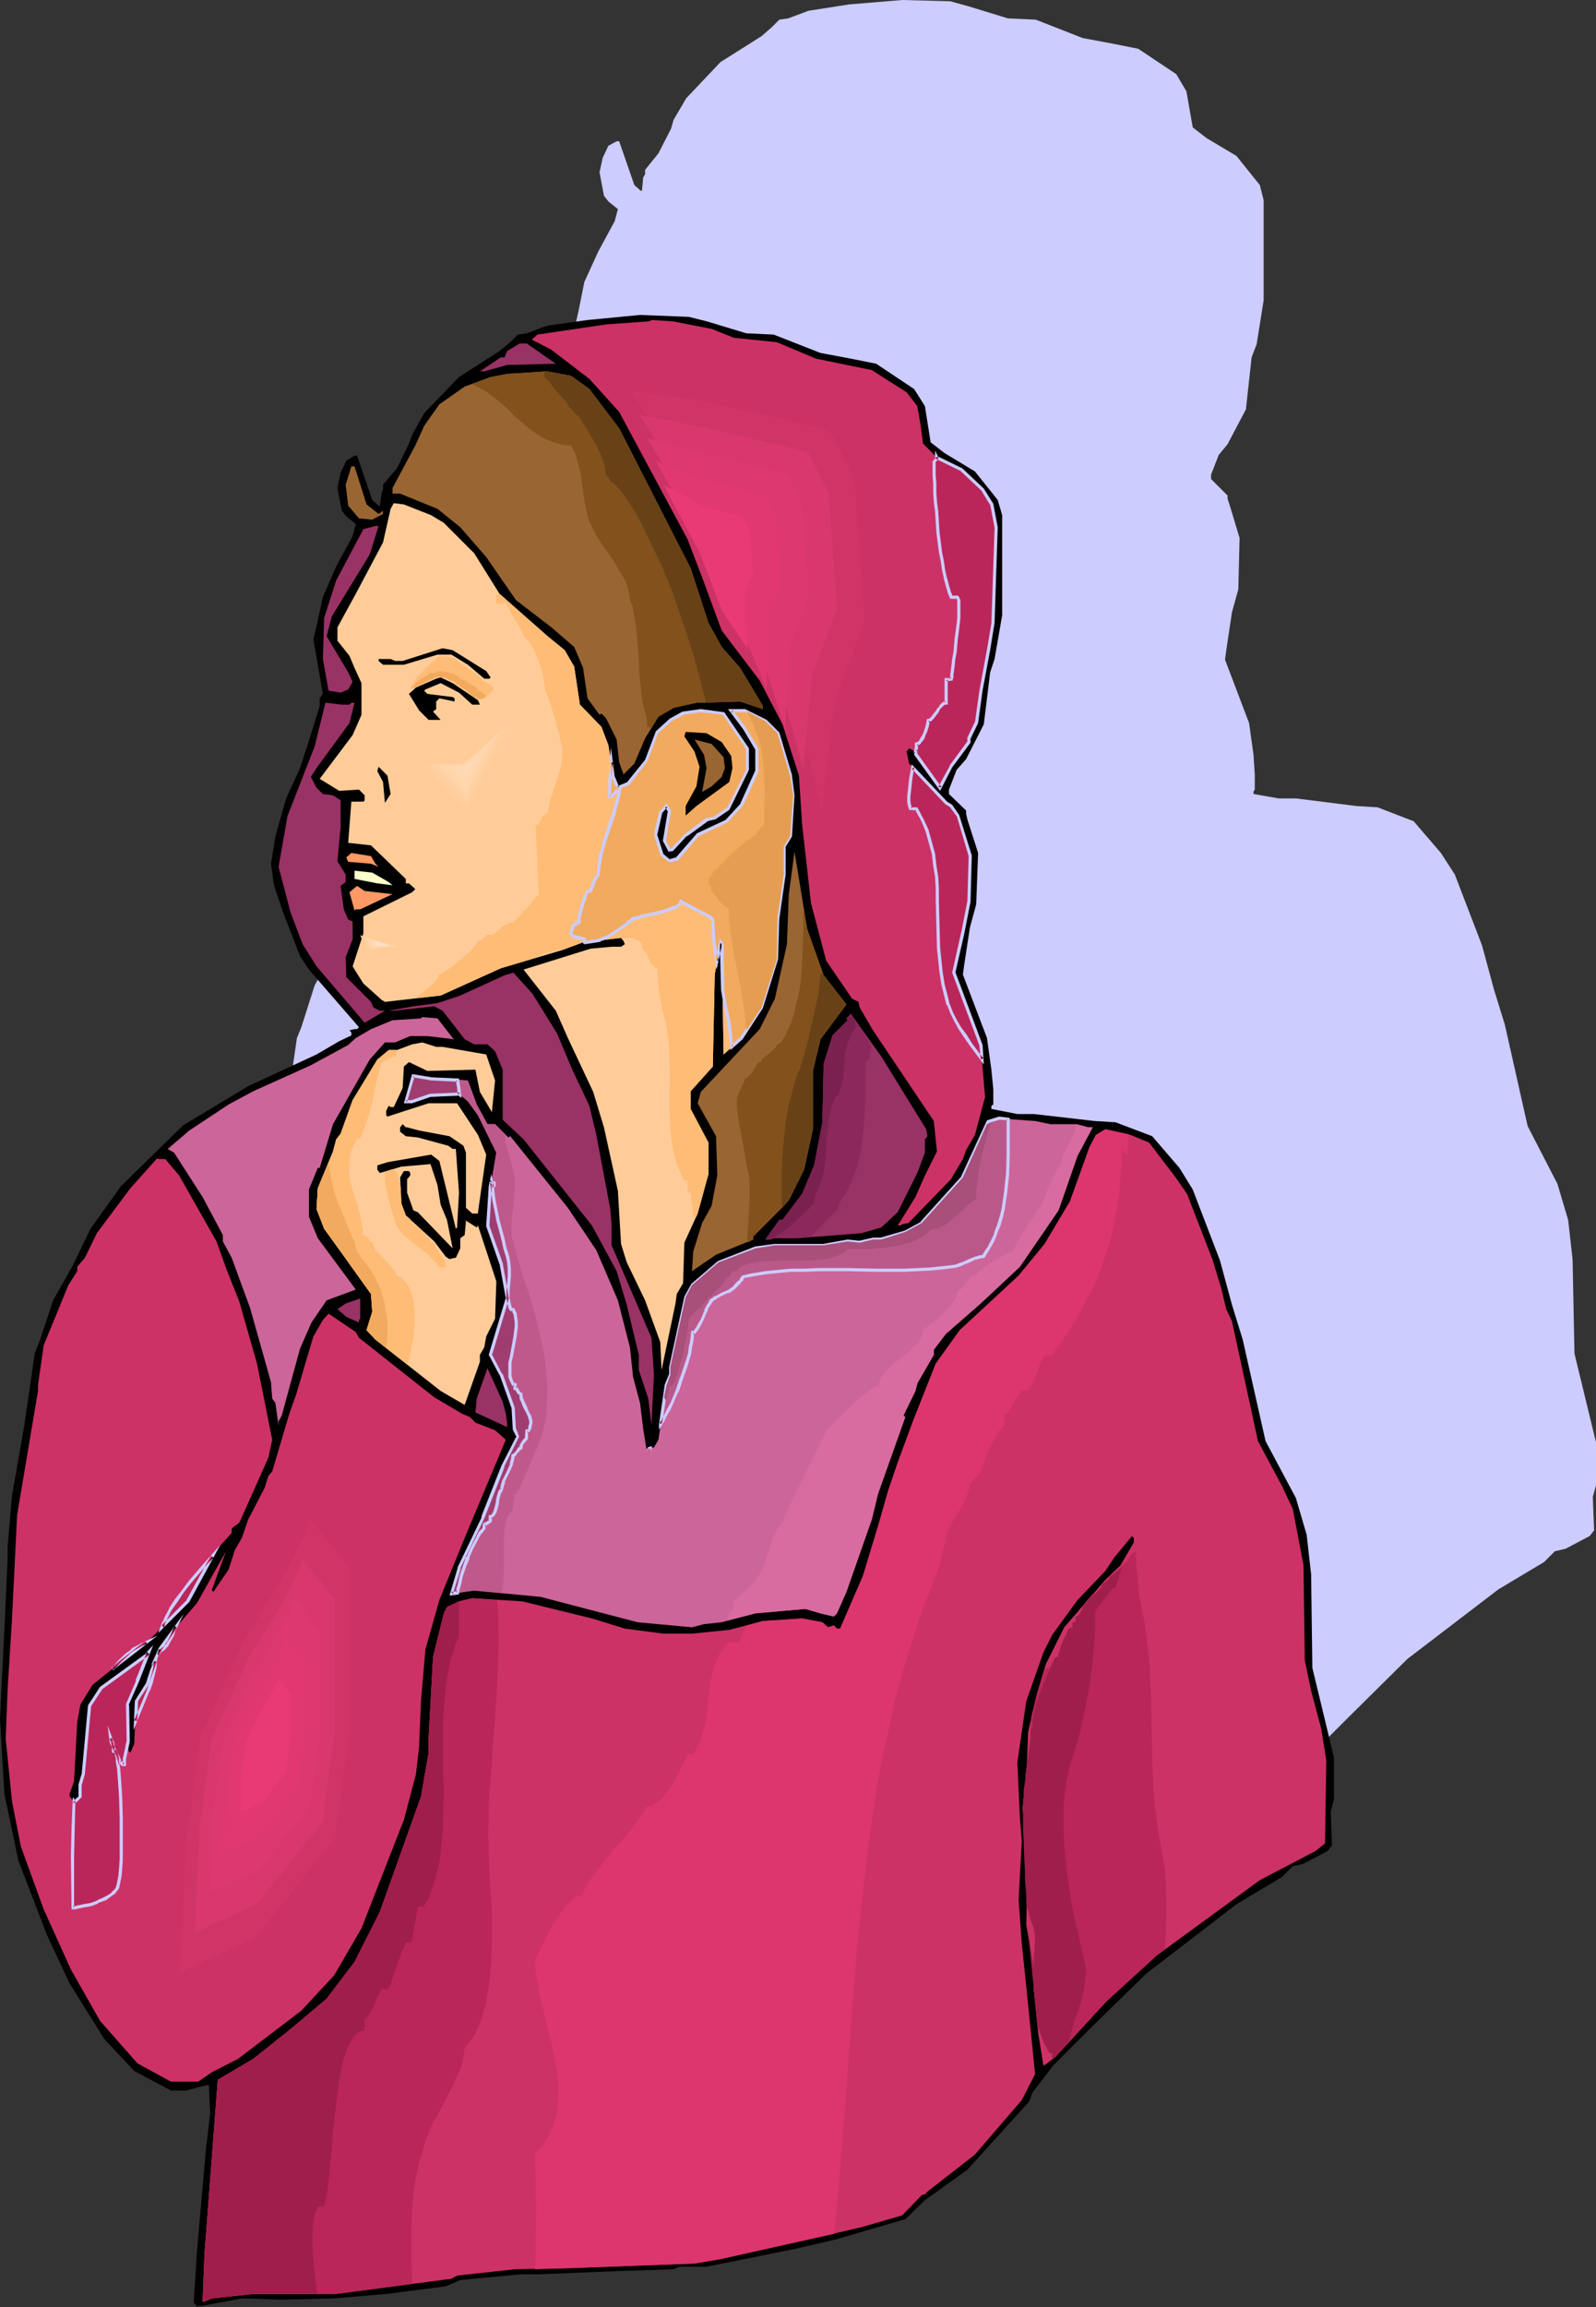 <?xml version="1.0" encoding="UTF-8" standalone="no"?>
<svg
   version="1.0"
   width="107.761mm"
   height="155.668mm"
   id="svg91"
   sodipodi:docname="Woman in Sweatshirt 2.wmf"
   xmlns:inkscape="http://www.inkscape.org/namespaces/inkscape"
   xmlns:sodipodi="http://sodipodi.sourceforge.net/DTD/sodipodi-0.dtd"
   xmlns="http://www.w3.org/2000/svg"
   xmlns:svg="http://www.w3.org/2000/svg">
  <rect width="100%" height="100%" fill="#333333" stroke="none"/>
  <sodipodi:namedview
     id="namedview91"
     pagecolor="#ffffff"
     bordercolor="#000000"
     borderopacity="0.25"
     inkscape:showpageshadow="2"
     inkscape:pageopacity="0.0"
     inkscape:pagecheckerboard="0"
     inkscape:deskcolor="#d1d1d1"
     inkscape:document-units="mm" />
  <defs
     id="defs1">
    <pattern
       id="WMFhbasepattern"
       patternUnits="userSpaceOnUse"
       width="6"
       height="6"
       x="0"
       y="0" />
  </defs>
  <path
     style="fill:#ccccff;fill-opacity:1;fill-rule:evenodd;stroke:none"
     d="m 247.183,1.616 10.017,3.07 7.109,0.323 11.955,4.686 7.755,1.454 6.462,1.293 9.693,6.464 2.585,4.363 1.616,9.211 3.554,2.747 7.593,4.525 5.978,7.433 0.969,3.878 V 76.594 l -1.777,11.15 -1.292,3.393 -1.454,13.25 -4.685,8.888 -2.262,2.747 -1.939,5.009 v 1.131 l 4.2,4.201 v 0.808 l 0.485,1.454 2.585,8.564 -0.323,13.089 -1.616,5.817 -1.454,9.695 -0.323,2.424 6.139,16.159 1.131,8.08 0.323,5.009 v 3.878 l -0.323,0.485 v 0.646 l 6.462,1.131 h 4.362 l 15.51,1.939 5.331,0.323 9.209,3.555 6.947,8.08 3.554,5.494 6.947,18.098 3.07,11.311 2.746,8.888 5.816,25.855 7.593,14.705 2.746,9.211 1.131,10.019 0.485,24.077 5.493,22.623 v 10.988 l -0.808,2.909 0.323,8.564 -1.131,1.454 -6.139,3.232 -2.746,0.646 -2.746,2.747 -11.632,6.948 -23.264,17.775 -14.863,14.705 -8.563,8.564 -5.493,6.948 -0.808,2.262 -15.671,17.452 -10.986,7.595 -4.847,5.171 -17.771,5.009 -9.693,2.262 -23.264,4.686 h -6.947 l -1.616,0.646 -14.54,0.485 -19.71,0.808 h -4.685 l -15.348,1.616 -3.877,1.454 -15.025,1.939 -13.086,1.131 -13.571,0.323 -10.178,-0.323 -10.501,1.939 h -0.646 l -0.323,0.323 v -0.323 l -0.808,-0.808 0.808,-12.766 2.262,-25.855 1.131,-9.695 -0.323,-7.272 -1.616,0.323 -4.362,1.293 h -3.716 l -9.37,-5.171 -7.593,-8.08 -8.886,-14.22 -5.816,-12.443 -7.432,-18.906 -3.393,-16.967 -1.131,-18.906 1.131,-23.269 0.808,-17.29 v -3.555 l 1.131,-13.089 3.07,-17.452 2.746,-18.906 1.131,-2.747 3.393,-10.665 5.008,-8.888 4.685,-9.372 7.755,-10.827 15.833,-15.513 16.64,-10.019 17.448,-8.08 5.816,-3.393 3.07,-1.616 v -0.808 l -0.485,-0.323 1.292,-0.323 h 0.646 l 0.485,-0.485 -12.763,-14.705 -2.423,-3.393 -4.2,-10.827 -2.262,-7.11 -0.808,-5.656 1.131,-6.948 2.746,-9.695 3.393,-7.756 2.423,-6.948 2.746,-8.888 v -1.939 l 0.646,-1.131 -2.262,-13.897 0.808,-3.555 1.454,-7.272 3.554,-7.756 4.2,-7.756 0.808,-3.07 -2.423,-1.939 -1.131,-1.454 -1.131,-5.979 0.808,-3.717 1.454,-3.07 2.1,-1.131 h 0.646 l 3.877,11.15 1.616,1.454 h 0.323 l 0.323,-3.393 0.485,-0.808 V 43.306 l 3.393,-4.201 3.231,-6.302 0.646,-2.262 3.231,-5.494 8.724,-9.211 10.501,-6.625 2.585,-2.262 1.939,-1.939 2.262,-0.323 L 206.309,2.747 216.649,1.131 230.22,0 242.498,0.323 Z"
     id="path1" />
  <path
     style="fill:#000000;fill-opacity:1;fill-rule:evenodd;stroke:none"
     d="m 180.298,81.927 10.178,3.07 6.947,0.323 11.955,4.686 7.755,1.454 6.462,1.293 9.693,6.464 2.746,4.363 1.454,9.211 3.554,2.747 7.755,4.686 5.816,7.272 1.131,3.878 v 25.531 l -1.939,11.15 -1.131,3.393 -1.616,13.25 -4.524,8.888 -2.423,2.747 -1.939,5.009 v 1.131 l 4.362,4.201 v 0.808 l 0.323,1.454 2.746,8.564 -0.485,13.089 -1.616,5.979 -1.454,9.534 -0.323,2.424 6.139,16.159 1.131,8.08 0.485,5.009 v 3.878 l -0.485,0.323 v 0.808 l 6.624,1.293 h 4.2 l 15.51,1.778 5.331,0.323 9.37,3.555 6.947,8.08 3.393,5.494 6.947,18.098 3.07,11.311 2.746,8.888 5.816,25.855 7.755,14.543 2.746,9.372 1.131,10.019 0.323,23.915 5.493,22.784 v 10.827 l -0.808,3.07 0.323,8.564 -1.131,1.454 -6.139,3.232 -2.746,0.646 -2.746,2.747 -11.632,6.948 -23.103,17.775 -15.025,14.705 -8.563,8.564 -5.331,6.948 -0.808,2.262 -15.833,17.452 -10.824,7.756 -5.008,4.848 -17.771,5.171 -9.693,2.262 -23.264,4.686 h -6.785 l -1.616,0.646 -14.54,0.485 -19.872,0.808 h -4.524 l -15.51,1.454 -3.716,1.616 -15.186,1.939 -13.248,1.131 -13.409,0.323 -10.178,-0.323 -10.34,1.939 h -0.808 l -0.323,0.323 v -0.323 l -0.808,-0.808 0.808,-12.766 2.262,-25.855 1.131,-9.695 -0.323,-7.272 -1.616,0.323 -4.201,1.131 H 43.621 L 34.25,528.08 26.657,520 17.771,505.78 11.955,493.338 4.685,474.432 1.131,457.464 0,438.397 1.131,415.289 1.939,397.837 v -3.393 l 1.131,-13.089 3.07,-17.452 2.746,-18.906 1.131,-2.747 3.554,-10.665 5.008,-8.888 4.524,-9.372 7.755,-10.827 15.833,-15.513 16.64,-10.019 17.448,-8.08 5.816,-3.393 3.07,-1.454 v -0.808 l -0.485,-0.485 1.292,-0.323 h 0.646 l 0.485,-0.485 -12.763,-14.705 -2.262,-3.393 -4.201,-10.827 -2.423,-7.11 -0.808,-5.656 1.131,-6.948 2.746,-9.695 3.554,-7.756 2.262,-6.948 2.746,-8.888 v -1.939 l 0.808,-1.131 -2.423,-13.897 0.808,-3.393 1.616,-7.433 3.393,-7.756 4.201,-7.756 0.808,-3.07 -2.423,-1.939 -1.131,-1.454 -1.131,-5.817 0.808,-3.878 1.454,-3.07 2.1,-1.293 h 0.646 l 3.877,11.311 1.616,1.454 h 0.323 l 0.485,-3.393 0.323,-0.808 v -1.131 l 3.554,-4.201 3.07,-6.302 0.808,-2.262 3.07,-5.494 8.886,-9.211 10.34,-6.625 2.746,-2.262 1.939,-1.939 2.262,-0.323 5.17,-1.939 10.34,-1.454 13.409,-1.293 12.44,0.485 z"
     id="path2" />
  <path
     style="fill:#cc3265;fill-opacity:1;fill-rule:evenodd;stroke:none"
     d="m 181.591,83.866 5.655,2.262 10.986,1.131 10.017,4.201 14.217,2.909 8.886,5.656 2.746,3.555 0.808,4.686 0.646,4.848 3.554,3.555 6.139,3.07 5.493,5.009 2.262,3.878 1.131,5.817 -0.646,24.4 -1.292,6.948 -1.939,10.342 -1.131,8.241 -1.777,3.878 v 0.97 l -4.685,6.302 -2.908,5.333 -6.139,-8.403 v -0.808 l -1.616,-0.808 -0.646,0.808 0.646,3.07 9.37,10.019 1.292,0.808 1.777,2.424 3.07,10.342 -0.162,11.635 -1.616,8.08 -2.262,10.019 6.785,18.421 1.131,13.25 -2.585,9.695 -2.262,3.878 -0.808,2.262 -3.07,5.171 -10.824,11.15 -1.616,0.323 -0.485,0.323 h -0.646 l 4.524,-7.272 2.423,-5.494 3.07,-6.14 -0.808,-7.756 -15.51,-23.108 -3.393,-5.817 -0.323,-1.454 -1.616,-0.808 -6.624,-9.695 -3.877,-14.705 -2.262,-20.037 -0.808,-12.443 -4.2,-13.089 -5.816,-11.15 -9.693,-12.766 -5.008,-13.574 -3.716,-9.695 -17.448,-32.48 -7.593,-8.403 -9.693,-7.433 -5.008,-2.585 1.454,-1.293 17.448,-2.585 11.147,-0.808 0.485,-0.323 5.331,0.323 z"
     id="path3" />
  <path
     style="fill:#993265;fill-opacity:1;fill-rule:evenodd;stroke:none"
     d="m 141.848,92.753 -12.44,0.323 -5.816,1.616 h -1.131 l 5.331,-3.555 h 0.969 l 0.646,-1.616 3.231,-1.939 h 1.777 z"
     id="path4" />
  <path
     style="fill:#996532;fill-opacity:1;fill-rule:evenodd;stroke:none"
     d="m 150.41,99.217 7.593,10.019 18.256,35.712 4.524,13.897 3.393,6.14 4.685,5.333 5.816,9.695 v 0.808 l -5.816,-1.939 -11.147,0.323 -5.816,1.293 -3.877,2.262 -3.393,5.494 -2.746,6.464 -2.746,2.747 -1.131,-3.07 -0.646,-5.817 -2.746,-5.494 -1.131,-1.131 -0.485,0.323 -3.07,-4.201 -1.131,-7.756 -2.262,-5.333 -5.816,-5.009 -9.047,-6.948 -7.593,-10.988 -6.624,-7.595 -5.816,-4.686 -9.532,-3.878 h -1.939 v -1.454 l 5.816,-10.827 2.262,-5.009 3.877,-5.494 6.462,-4.525 6.624,-2.424 4.2,-0.808 10.178,-0.646 6.139,1.131 z"
     id="path5" />
  <path
     style="fill:#996532;fill-opacity:1;fill-rule:evenodd;stroke:none"
     d="m 93.542,128.627 3.07,2.424 1.131,-0.808 v 0.808 l -2.746,1.454 -3.393,-0.323 -2.746,-3.232 -0.646,-5.332 1.454,-4.686 h 0.808 z"
     id="path6" />
  <path
     style="fill:#ffcc99;fill-opacity:1;fill-rule:evenodd;stroke:none"
     d="m 110.021,131.374 3.231,1.939 7.755,7.756 6.462,10.342 12.278,10.827 4.362,3.555 2.423,4.201 1.454,9.695 5.493,5.656 1.777,4.686 1.292,8.08 1.131,2.747 2.585,-1.131 4.685,-5.817 2.746,-7.272 3.393,-3.07 3.231,-1.616 4.524,-0.808 5.816,0.808 6.139,8.888 v 5.494 l -5.008,10.019 -3.393,2.262 -2.1,0.323 -5.331,3.878 -3.393,3.878 h -0.808 l -1.131,-2.262 1.131,-7.756 -0.646,-1.131 -1.616,1.616 -1.292,5.656 1.616,5.171 1.939,1.616 1.939,-0.485 5.331,-6.302 7.432,-3.393 3.877,-4.201 3.716,-8.564 v -5.817 l -3.07,-5.009 -3.393,-4.686 h 3.393 l 5.331,2.747 3.07,3.07 3.231,10.827 0.808,5.009 -0.808,10.503 -1.616,2.585 v 7.11 l -1.616,11.15 -0.162,10.503 -3.877,12.281 -5.008,7.756 -4.685,4.201 -0.485,-28.117 -0.323,-0.485 -1.454,8.241 -0.485,23.431 -5.655,6.302 v 4.525 l 4.524,8.564 v 8.08 l -2.746,10.019 -3.393,7.433 -0.323,10.342 -1.616,2.747 -0.323,2.424 -3.554,16.967 -0.323,-7.11 -3.877,-10.665 -4.685,-9.695 -1.454,-4.686 -0.808,-13.574 -3.554,-16.159 -2.746,-9.049 -6.462,-13.735 -3.07,-6.948 -8.239,-10.503 17.125,-5.333 5.331,-0.485 h 2.423 l 0.969,-0.646 -0.323,-0.808 -0.646,-0.808 -9.693,1.131 -5.17,1.939 -15.833,4.686 -15.348,6.948 -14.217,1.616 -0.808,-0.485 -4.685,-4.201 -2.746,-4.363 2.746,-8.403 v -4.363 l 12.44,-6.14 0.808,-0.808 -1.616,-1.454 h -0.808 v -1.131 l -8.886,-8.564 -5.816,-0.646 0.808,-10.503 h 3.07 l 0.323,-0.323 v -1.293 l -1.454,-1.454 -5.008,0.323 -5.008,-3.07 8.401,-11.15 2.262,-5.171 v -8.08 l -1.777,-3.878 -1.292,-3.07 -3.07,-3.878 v -3.393 l 4.685,-8.564 6.947,-13.089 1.939,-8.564 0.808,-1.454 2.585,0.323 z"
     id="path7" />
  <path
     style="fill:#ffbc77;fill-opacity:1;fill-rule:evenodd;stroke:none"
     d="m 127.469,151.411 v 0 l 12.278,10.827 4.362,3.555 2.423,4.201 1.454,9.695 5.493,5.656 1.777,4.686 1.292,8.08 1.131,2.747 2.585,-1.131 4.685,-5.817 2.746,-7.272 3.393,-3.07 3.231,-1.616 4.524,-0.808 5.816,0.808 6.139,8.888 v 5.494 l -5.008,10.019 -3.393,2.262 -2.1,0.323 -5.331,3.878 -3.393,3.878 h -0.808 l -1.131,-2.262 1.131,-7.756 -0.646,-1.131 -1.616,1.616 -1.292,5.656 1.616,5.171 1.939,1.616 1.939,-0.485 5.331,-6.302 7.432,-3.393 3.877,-4.201 3.716,-8.564 v -5.817 l -3.07,-5.009 -3.393,-4.686 h 3.393 l 5.331,2.747 3.07,3.07 3.231,10.827 0.808,5.009 -0.808,10.503 -1.616,2.585 v 7.11 l -1.616,11.15 -0.162,10.503 -3.877,12.281 -5.008,7.756 -4.685,4.201 -0.485,-28.117 -0.323,-0.485 -1.454,8.241 -0.485,23.431 -5.655,6.302 v 4.525 l 4.524,8.564 v 8.08 l -2.746,10.019 -0.323,0.808 h -0.808 l -0.646,-6.14 h -0.808 v -3.07 h -0.808 l -1.131,-2.262 -0.969,-2.424 -0.646,-2.585 -0.485,-2.585 -0.323,-2.747 -0.162,-2.747 -0.162,-5.656 0.162,-5.656 -0.162,-5.656 -0.162,-2.747 -0.323,-2.585 -0.323,-2.585 -0.646,-2.262 -0.323,-1.293 -0.323,-1.454 -0.485,-2.747 -0.323,-3.07 -0.162,-3.07 h -0.485 l -0.162,-0.162 -0.162,-0.323 v -0.323 h -0.162 -0.485 l -0.162,-0.485 -0.162,-0.485 -0.646,-1.293 -0.323,-0.646 -0.485,-0.646 -0.323,-0.323 -0.323,-0.162 v -0.646 -0.808 l -0.808,-0.808 h -0.485 l -0.646,-0.323 -0.485,-0.323 h -0.646 -0.808 l -0.646,0.162 h -0.646 l -0.162,-0.162 -9.693,1.131 -3.554,1.293 -2.585,0.646 -2.585,0.646 -1.131,0.323 -1.131,0.485 -0.969,0.323 -0.969,0.485 -8.078,2.424 -15.348,6.948 -5.816,0.646 v -0.646 l 0.162,-0.162 h 0.162 l 0.808,-0.485 0.808,-0.808 0.969,-0.808 0.969,-0.808 0.808,-0.808 0.485,-0.97 0.162,-0.323 v -0.323 h 0.323 l 0.646,-0.323 0.485,-0.323 0.808,-0.485 0.808,-0.485 0.808,-0.646 1.777,-1.454 1.616,-1.454 0.808,-0.646 0.646,-0.808 0.485,-0.485 0.485,-0.646 0.323,-0.485 v -0.323 h 0.646 l 0.646,-0.485 0.969,-0.97 h 0.808 0.808 l 0.646,-0.646 0.646,-0.485 1.131,-0.97 0.646,-0.485 0.808,-0.323 0.808,-0.162 h 0.808 v -0.485 l 0.323,-0.323 0.808,-0.808 0.808,-0.808 0.162,-0.485 0.162,-0.162 0.162,-0.162 h 0.162 l 0.485,-0.485 0.646,-0.646 0.485,-0.646 0.485,-0.808 0.646,-0.646 0.485,-0.323 0.162,-0.162 h 0.162 l -0.808,-17.937 h 0.323 l 0.323,-0.162 0.485,-0.646 0.323,-0.808 0.162,-0.323 v -0.323 h 0.485 l 0.162,-0.162 0.162,-0.162 V 207.483 h 0.323 l 0.323,-0.162 0.162,-0.808 0.162,-0.97 0.162,-1.131 0.323,-1.131 0.485,-0.97 0.323,-1.293 0.808,-2.424 0.808,-2.424 0.485,-2.585 v -1.293 -1.131 l -0.162,-1.293 -0.323,-1.131 -0.162,-0.323 v -0.646 l -0.162,-0.808 -0.323,-0.808 -0.485,-1.939 -0.646,-2.262 -0.646,-2.101 -0.323,-0.808 -0.323,-0.97 -0.162,-0.646 -0.323,-0.485 -0.162,-0.323 -0.162,-0.162 v -0.808 l -0.162,-0.97 -0.323,-1.939 -0.485,-2.101 -0.646,-2.101 -0.808,-1.939 -0.485,-0.97 -0.485,-0.97 -0.485,-0.646 -0.485,-0.646 -0.485,-0.485 -0.646,-0.485 v -0.323 l -0.162,-0.485 -0.162,-0.485 -0.323,-0.485 -0.808,-1.454 -1.777,-2.747 -0.646,-1.454 -0.323,-0.485 -0.162,-0.485 -0.162,-0.485 -0.162,-0.323 0.323,0.162 v 0.323 0 l -0.323,0.162 h -0.323 l -0.485,0.162 h -1.454 v -2.424 h 0.808 z"
     id="path8" />
  <path
     style="fill:#f2aa5e;fill-opacity:1;fill-rule:evenodd;stroke:none"
     d="m 158.327,200.535 -0.485,2.747 -0.808,2.909 -0.485,1.454 -0.485,1.454 -1.777,5.817 -0.808,2.747 -0.646,2.747 v 1.454 l -0.162,1.293 -0.485,0.485 -0.323,0.485 -0.485,1.131 -0.808,2.101 h -0.646 l -0.323,0.646 -0.323,0.808 -0.323,1.131 -0.485,0.97 -0.485,2.424 -0.162,0.97 -0.162,0.97 h -0.323 -0.162 l -0.162,0.323 -0.162,0.162 -0.162,0.162 h -0.485 v 0.646 l -0.162,0.485 -0.323,0.485 v 0.485 l 0.485,0.808 2.908,0.646 v 0.808 h 0.162 l 3.07,-0.485 0.808,-0.162 0.646,-0.323 1.616,-0.646 1.454,-0.97 1.454,-0.97 0.646,-0.485 1.131,-0.97 0.646,-0.323 0.485,-0.323 0.323,-0.162 0.162,-0.162 0.323,-0.162 0.485,-0.162 0.646,-0.162 0.808,-0.162 0.808,-0.162 0.969,-0.323 1.939,-0.323 0.969,-0.323 1.939,-0.485 0.808,-0.323 0.808,-0.323 0.646,-0.323 0.485,-0.323 0.162,-0.323 0.162,-0.485 7.432,3.878 0.808,0.646 v 2.585 l 0.323,2.585 0.323,2.585 0.323,2.747 0.969,-4.686 0.323,0.485 0.162,11.796 0.808,3.717 0.646,3.555 0.646,3.555 0.323,3.555 2.585,-2.262 5.008,-7.756 3.877,-12.281 0.162,-10.503 1.616,-11.15 v -7.11 l 1.616,-2.585 0.808,-10.503 -0.808,-5.009 -3.231,-10.827 -3.07,-3.07 -5.331,-2.747 h -3.393 l 3.393,4.686 3.07,5.009 v 5.817 l -3.716,8.564 -3.877,4.201 -7.432,3.393 -5.331,6.302 -1.939,0.485 -1.939,-1.616 -1.616,-5.171 1.292,-5.656 1.616,-1.616 0.646,1.131 -1.131,7.756 1.131,2.262 h 0.808 l 3.393,-3.878 5.331,-3.878 2.1,-0.323 3.393,-2.262 5.008,-10.019 v -5.494 l -6.139,-8.888 -5.816,-0.808 -4.524,0.808 -3.231,1.616 -3.393,3.07 -2.746,7.272 -4.685,5.817 z m -2.262,-6.14 0.485,3.717 1.131,2.747 h 0.162 l -0.485,0.97 -0.646,0.646 -0.646,0.485 -0.323,0.162 h -0.162 l 0.162,-4.363 z"
     id="path9" />
  <path
     style="fill:#ccccff;fill-opacity:1;fill-rule:evenodd;stroke:none"
     d="m 158.004,200.373 -0.646,2.909 v 0 l -0.808,2.747 -0.323,1.454 -0.646,1.454 -1.777,5.817 -0.808,2.909 v 0 l -0.485,2.747 -0.162,1.454 v 0 1.293 -0.323 l -0.323,0.485 -0.162,0.162 -0.323,0.485 v 0 l -0.485,1.131 v 0 l -0.808,2.101 0.323,-0.323 h -0.808 l -0.485,0.97 -0.323,0.808 v 0 l -0.485,1.131 v 0 l -0.323,1.131 -0.646,2.262 v 0 l -0.162,1.131 v 0 0.97 l 0.323,-0.485 h -0.323 -0.162 l -0.485,0.162 v 0.485 0 l -0.162,0.162 0.323,-0.162 h -0.323 0.162 l -0.646,0.162 -0.323,0.808 v 0 l -0.162,0.485 h 0.162 l -0.323,0.485 -0.162,0.808 0.808,0.97 3.07,0.646 -0.323,-0.323 v 1.131 l 0.485,0.162 3.231,-0.485 v 0 l 0.808,-0.162 v -0.162 l 0.646,-0.162 1.616,-0.808 v 0 l 1.616,-0.97 1.292,-0.97 0.808,-0.485 v 0 l 1.131,-0.97 v 0.162 l 0.485,-0.485 0.485,-0.323 0.323,-0.162 0.323,-0.162 h -0.162 0.323 l 0.485,-0.162 0.646,-0.162 0.646,-0.323 v 0 l 0.808,-0.162 h 0.162 l 0.969,-0.162 2.908,-0.646 1.939,-0.646 0.808,-0.323 v 0 l 0.808,-0.162 v -0.162 l 0.646,-0.323 v 0 l 0.485,-0.485 0.485,-0.323 0.162,-0.485 -0.646,0.162 7.432,3.878 v 0 l 0.646,0.646 v -0.323 2.585 0 l 0.162,2.747 0.323,2.585 0.808,4.848 1.454,-6.787 -0.808,0.162 0.323,0.323 -0.162,-0.162 0.323,11.796 0.646,3.717 0.808,3.717 0.485,3.555 0.485,4.201 3.07,-2.747 5.17,-7.918 3.877,-12.443 0.323,-10.503 v 0.162 l 1.616,-11.311 v -7.11 l -0.162,0.323 1.777,-2.909 0.646,-10.503 -0.646,-5.009 v -0.162 l -3.231,-10.827 -3.231,-3.232 -5.493,-2.747 h -4.362 l 3.877,5.171 3.07,5.171 v -0.323 5.817 -0.162 l -3.877,8.564 0.162,-0.162 -3.877,4.201 v 0 l -7.27,3.393 -5.493,6.302 0.162,-0.162 -1.777,0.485 0.323,0.162 -1.939,-1.616 0.162,0.162 -1.616,-5.009 v 0.162 l 1.292,-5.656 -0.162,0.162 1.454,-1.616 -0.646,-0.162 0.808,1.293 v -0.323 l -1.292,7.756 1.454,2.747 1.131,-0.162 3.554,-3.878 v 0.162 l 5.331,-3.878 h -0.162 l 2.1,-0.485 3.554,-2.424 5.008,-10.18 v -5.494 l -6.301,-9.211 -5.978,-0.808 -4.685,0.646 -3.231,1.778 -3.554,3.232 -2.746,7.272 v 0 l -4.685,5.817 0.162,-0.162 -2.1,0.97 0.485,0.646 2.1,-0.808 4.685,-6.14 2.746,-7.272 v 0.162 l 3.393,-3.07 v 0 l 3.07,-1.616 h -0.162 l 4.524,-0.646 h -0.162 l 5.978,0.646 -0.323,-0.162 6.139,9.049 -0.162,-0.323 v 5.494 l 0.162,-0.162 -5.008,10.019 0.162,-0.323 -3.554,2.424 h 0.162 l -2.1,0.323 -5.331,4.04 -3.554,3.717 h 0.323 -0.808 l 0.323,0.162 -1.131,-2.262 v 0.162 l 1.292,-7.756 -1.131,-1.778 -1.939,2.101 -1.292,5.817 1.616,5.333 2.262,1.778 2.262,-0.485 5.331,-6.302 -0.162,0.162 7.432,-3.555 4.039,-4.363 3.877,-8.564 v -5.979 l -3.231,-5.333 -3.393,-4.525 -0.323,0.646 h 3.393 l -0.162,-0.162 5.331,2.747 v 0 l 3.07,3.07 -0.162,-0.162 3.231,10.827 v -0.162 l 0.646,5.009 v 0 l -0.646,10.342 v -0.162 l -1.616,2.909 v 7.11 -0.162 l -1.616,11.311 v 0 l -0.323,10.503 v -0.162 l -3.877,12.443 0.162,-0.162 -5.17,7.756 0.162,-0.162 -2.585,2.262 0.646,0.323 -0.323,-3.555 -0.485,-3.555 -0.808,-3.555 -0.646,-3.717 v 0 l -0.162,-11.958 -0.969,-1.293 -1.131,5.656 h 0.808 l -0.485,-2.747 -0.323,-2.585 -0.162,-2.747 v 0.162 l -0.162,-2.747 -0.808,-0.808 -7.916,-4.201 -0.323,0.97 0.162,-0.162 -0.323,0.323 v 0 l -0.485,0.323 h 0.162 l -0.646,0.323 v -0.162 l -0.808,0.323 h 0.162 l -0.969,0.323 -1.939,0.646 -2.908,0.646 -0.969,0.162 h 0.162 l -0.969,0.162 v 0 l -0.808,0.323 -0.646,0.162 -0.485,0.162 h -0.323 l -0.323,0.162 -0.323,0.323 -0.485,0.323 -0.485,0.323 v 0.162 l -1.131,0.808 v 0 l -0.646,0.485 -1.454,0.97 -1.454,0.97 v 0 l -1.616,0.646 -0.646,0.323 v 0 l -0.646,0.162 v 0 l -3.07,0.485 h 0.162 l -0.162,-0.162 0.323,0.485 v -1.131 l -3.231,-0.808 0.162,0.162 -0.646,-0.808 0.162,0.485 0.162,-0.485 h -0.162 l 0.323,-0.485 v -0.162 l 0.162,-0.485 v 0 l 0.162,-0.646 -0.323,0.323 h 0.323 0.162 l 0.323,-0.162 0.323,-0.323 v -0.323 l -0.323,0.323 h 0.323 -0.162 l 0.808,-0.162 v -1.293 0.162 l 0.162,-1.131 v 0.162 l 0.646,-2.424 0.323,-1.131 v 0.162 l 0.485,-1.131 h -0.162 l 0.323,-0.808 0.323,-0.646 -0.323,0.162 h 0.969 l 0.969,-2.262 v 0 l 0.323,-1.131 v 0.162 l 0.485,-0.646 -0.162,0.162 0.485,-0.646 0.162,-1.454 v 0 l 0.162,-1.293 0.485,-2.747 v 0 l 0.808,-2.909 1.939,-5.817 0.485,-1.293 0.323,-1.454 0.808,-2.909 v 0 l 0.485,-2.747 -0.162,0.323 z"
     id="path10" />
  <path
     style="fill:#ccccff;fill-opacity:1;fill-rule:evenodd;stroke:none"
     d="m 156.388,194.394 -0.808,0.162 0.485,3.717 1.454,3.232 0.646,-0.323 -0.646,-0.646 -0.485,0.97 v 0 l -0.646,0.646 v 0 l -0.485,0.485 v 0 h -0.323 v 0 h -0.162 l 0.485,0.485 0.162,-4.363 0.323,-4.363 -0.485,-3.878 -0.646,8.241 -0.162,4.848 0.808,-0.162 v 0 l 0.323,-0.162 0.646,-0.485 v 0 l 0.808,-0.808 1.292,-2.101 -1.454,0.646 0.485,0.162 -1.131,-2.747 v 0.162 l -0.969,-7.595 z"
     id="path11" />
  <path
     style="fill:#993265;fill-opacity:1;fill-rule:evenodd;stroke:none"
     d="m 94.35,141.392 -9.693,15.836 -1.292,5.009 5.493,9.211 1.131,2.424 -1.131,1.939 -1.939,0.808 -3.07,-0.485 -1.454,-8.08 0.323,-10.503 3.07,-9.534 6.947,-13.089 3.07,-0.808 h 0.808 z"
     id="path12" />
  <path
     style="fill:#000000;fill-opacity:1;fill-rule:evenodd;stroke:none"
     d="m 124.076,171.125 1.131,1.616 -0.323,0.323 h -1.292 l -4.2,-3.555 -4.2,-2.585 h -3.554 l -8.563,2.585 h -5.331 l -1.131,-0.97 v -0.485 h 3.07 l 1.131,0.485 h 1.939 l 10.178,-3.232 2.585,0.485 z"
     id="path13" />
  <path
     style="fill:#000000;fill-opacity:1;fill-rule:evenodd;stroke:none"
     d="m 121.976,178.558 0.485,1.131 h -1.939 l -3.393,-3.07 -4.685,-2.424 -3.877,1.616 -0.323,0.323 0.808,0.808 6.462,0.808 0.485,0.323 v 0.808 l -3.877,-0.808 -0.808,0.808 v 1.939 l -0.808,0.646 1.939,2.101 h -3.07 l -2.423,-2.424 -2.585,-4.201 1.777,-1.616 5.17,-2.262 1.131,-0.323 3.07,1.454 z"
     id="path14" />
  <path
     style="fill:#993265;fill-opacity:1;fill-rule:evenodd;stroke:none"
     d="m 89.18,179.689 0.485,-0.485 h 0.808 l -1.292,5.171 -8.401,11.473 -1.454,2.262 1.454,2.747 1.616,1.616 2.585,0.323 1.939,1.293 v 6.948 l -0.808,8.564 2.1,3.393 v 1.939 l -1.292,0.97 0.808,5.979 1.131,2.585 1.131,0.485 v 4.525 l -1.777,4.686 0.162,5.009 6.301,6.302 0.646,1.454 1.616,0.808 h 1.292 l -5.17,3.07 -12.278,-14.382 -3.554,-5.656 -3.07,-8.08 -3.07,-11.635 2.262,-12.927 6.947,-17.775 2.746,-11.15 4.201,0.485 z"
     id="path15" />
  <path
     style="fill:#000000;fill-opacity:1;fill-rule:evenodd;stroke:none"
     d="m 184.176,189.223 2.423,3.555 0.323,3.07 -0.808,3.555 -8.401,6.14 -2.746,2.424 v -2.424 l 2.746,-5.009 0.808,-5.009 -1.292,-3.878 -2.585,-3.878 0.323,-1.131 5.331,0.323 z"
     id="path16" />
  <path
     style="fill:#996532;fill-opacity:1;fill-rule:evenodd;stroke:none"
     d="m 184.661,193.101 0.323,2.747 -0.808,2.262 -2.585,2.424 -1.939,1.131 -0.485,0.323 1.131,-6.14 -0.646,-3.393 -2.423,-3.878 4.362,1.131 z"
     id="path17" />
  <path
     style="fill:#000000;fill-opacity:1;fill-rule:evenodd;stroke:none"
     d="m 99.681,202.474 -1.454,2.262 -0.485,-5.333 -1.454,-2.747 0.323,-1.131 2.262,2.262 z"
     id="path18" />
  <path
     style="fill:#996532;fill-opacity:1;fill-rule:evenodd;stroke:none"
     d="m 210.187,248.689 5.816,7.433 -6.624,8.888 -1.939,8.08 v 14.866 l -2.262,10.342 -3.877,7.756 -2.1,2.262 -6.947,6.948 v 0.808 l -9.532,3.878 -6.139,4.201 0.323,-5.009 2.262,-7.272 2.423,-4.363 1.454,-7.756 -0.323,-10.019 -4.685,-8.403 0.808,-2.909 15.025,-15.998 3.877,-7.756 3.07,-13.897 0.485,-12.766 1.454,-10.827 3.231,19.714 z"
     id="path19" />
  <path
     style="fill:#ff9966;fill-opacity:1;fill-rule:evenodd;stroke:none"
     d="m 95.804,220.249 0.808,0.808 -1.939,-0.808 -5.816,-0.485 -0.485,-1.131 1.292,-1.131 5.008,0.808 z"
     id="path20" />
  <path
     style="fill:#ffffcc;fill-opacity:1;fill-rule:evenodd;stroke:none"
     d="m 99.196,224.935 0.969,0.808 -3.877,-0.485 -5.816,-1.131 v -2.101 l 4.524,0.485 z"
     id="path21" />
  <path
     style="fill:#ff9966;fill-opacity:1;fill-rule:evenodd;stroke:none"
     d="m 100.166,228.005 -8.239,3.878 h -1.131 l -0.323,0.323 -1.292,-4.686 1.939,-1.616 1.939,1.293 z"
     id="path22" />
  <path
     style="fill:#993265;fill-opacity:1;fill-rule:evenodd;stroke:none"
     d="m 142.171,263.555 3.877,9.211 4.362,9.211 1.777,7.433 3.554,18.906 0.323,3.878 v 5.333 l 10.178,23.592 0.646,9.372 -0.646,12.766 -0.808,-6.625 -2.423,-7.272 v -3.878 l -3.07,-12.766 -2.585,-8.564 -6.301,-11.635 -17.448,-21.976 -5.331,-5.009 v -12.766 l -1.939,-4.686 -1.939,-1.778 h -3.393 l -2.423,-1.293 -5.655,-7.272 -2.1,-1.131 -10.34,1.131 h -1.292 l 6.301,-1.131 6.139,-0.808 5.816,-1.939 11.309,-5.171 2.262,-0.646 4.847,5.332 z"
     id="path23" />
  <path
     style="fill:#993265;fill-opacity:1;fill-rule:evenodd;stroke:none"
     d="m 236.359,287.955 0.323,1.778 -0.646,0.808 v 3.393 l -1.939,5.171 -5.008,10.019 -4.2,3.878 -5.008,1.454 -5.978,0.485 -10.824,0.808 h -5.655 l -0.808,0.323 h -1.292 l 3.554,-5.009 h 0.808 l 5.008,-6.625 3.07,-7.272 2.1,-10.988 0.323,-14.866 2.262,-7.272 3.877,-3.878 -0.323,-0.485 1.131,-1.131 7.755,10.827 z"
     id="path24" />
  <path
     style="fill:#cc6599;fill-opacity:1;fill-rule:evenodd;stroke:none"
     d="m 115.514,264.686 0.485,0.323 -6.947,-0.808 h -4.362 l -3.877,1.616 h -2.585 l -3.877,4.363 -9.37,16.482 -3.393,11.15 h -0.485 l -2.262,5.494 v 6.948 l 2.262,5.494 9.693,13.089 -7.432,2.747 -3.877,5.656 -2.908,6.625 -2.746,10.019 -1.939,7.11 -0.808,1.454 v 1.131 l -0.808,-5.817 -0.808,-1.131 -0.323,-4.201 -5.331,-18.906 -4.685,-12.766 -2.262,-4.201 v -1.616 l -5.17,-9.695 -7.27,-11.311 -1.131,-0.646 -0.485,-0.323 5.493,-4.686 10.017,-6.625 6.301,-3.393 14.702,-6.625 9.532,-5.171 1.939,-1.778 3.877,-2.262 5.493,-2.262 7.27,-0.485 0.323,-0.323 3.877,0.323 z"
     id="path25" />
  <path
     style="fill:#ffcc99;fill-opacity:1;fill-rule:evenodd;stroke:none"
     d="m 112.929,266.949 11.147,1.939 2.262,6.625 -0.808,8.08 -3.07,-5.171 -1.131,-5.656 -12.278,0.323 -4.685,-2.262 -1.292,1.131 -0.323,5.494 -2.262,4.848 h -0.808 l -0.485,-0.323 -0.646,1.293 v 1.131 l 0.323,0.323 10.501,-3.393 h 7.27 l 5.331,8.08 2.1,5.009 -2.1,14.705 v 0.323 h -1.454 l -1.616,-1.454 v -14.058 l -0.646,-1.778 -3.554,-2.424 -7.755,-1.454 -3.07,-0.808 h -0.323 l -0.808,-0.808 -0.646,0.808 v 1.131 l 1.454,1.131 3.07,0.323 7.755,2.101 1.131,0.808 h 0.808 l 0.808,11.15 -0.485,8.888 -0.323,0.323 -1.131,-4.686 -3.07,-12.604 -2.1,-1.616 -11.147,1.939 -2.585,0.808 v 1.131 l 0.646,0.808 5.493,-1.616 7.432,-0.646 1.777,5.333 0.808,5.009 1.616,3.878 1.454,7.272 -8.886,-9.211 -1.131,-0.485 -1.616,-4.525 v -3.393 l 0.808,-0.97 v -0.646 l -0.323,-0.485 h -1.292 l -0.969,1.616 0.323,6.625 1.131,3.07 7.27,6.625 2.908,3.878 0.969,0.646 1.292,-0.323 h 0.323 l 1.131,-2.424 v -2.585 l 1.131,-0.808 0.323,-3.555 -0.323,-0.323 3.07,1.939 0.323,-0.485 4.685,14.22 -0.323,9.534 -2.262,4.525 -0.485,2.747 -1.131,1.939 v 1.778 l -3.877,10.988 -6.139,-3.555 -16.64,-13.089 -2.262,-2.424 1.454,-4.686 -0.323,-4.525 -8.563,-11.958 -3.393,-4.686 -1.939,-5.009 0.323,-5.332 3.877,-9.372 0.808,-3.07 1.131,-1.454 3.07,-8.564 6.301,-10.342 2.908,-2.424 h 2.1 l 3.877,-1.454 2.585,-0.485 3.554,1.131 z"
     id="path26" />
  <path
     style="fill:#cc6599;fill-opacity:1;fill-rule:evenodd;stroke:none"
     d="m 119.391,275.513 2.262,6.14 2.746,5.009 h 1.939 l 3.393,3.393 0.485,-0.323 14.702,18.26 7.27,10.827 5.493,12.766 3.07,11.958 0.808,7.595 1.777,6.625 0.808,6.625 0.808,5.009 1.939,-0.323 1.131,-1.939 2.1,-13.897 0.969,-2.747 v -1.939 l 3.877,-17.775 1.616,-3.07 6.785,-5.817 9.37,-3.555 5.008,-0.808 h 12.44 l 6.139,-0.97 3.07,0.323 3.393,-0.808 h 2.1 l 6.139,-1.939 4.2,-2.262 10.501,-11.635 6.462,-14.382 2.746,-0.646 9.209,0.646 3.877,0.808 h 6.624 l 3.07,0.808 h 1.131 l -3.877,7.272 -4.847,13.897 -9.855,14.382 -10.017,9.372 -8.886,7.756 -3.07,4.04 v 1.293 l -4.201,7.272 -0.485,1.939 -3.07,6.302 0.485,0.323 -6.947,19.553 -1.616,6.625 -6.462,18.421 -2.423,5.494 -0.808,0.808 -3.393,-0.808 -3.877,-1.131 -12.763,1.131 -8.563,2.262 -4.524,0.485 -3.07,0.808 -13.894,-1.293 -24.718,-6.464 -16.964,-1.616 -5.816,0.808 1.939,-6.625 6.139,-12.766 5.008,-13.089 3.877,-7.595 -0.808,-1.939 -0.323,-5.494 -3.231,-8.403 -2.585,-5.009 4.2,-14.382 -1.616,-8.888 -3.393,-9.695 0.808,-10.019 1.454,-8.564 -4.685,-9.534 -2.585,-3.555 -2.262,-1.939 -7.27,0.485 -4.685,1.454 h -1.616 l 1.939,-6.464 4.524,0.646 z"
     id="path27" />
  <path
     style="fill:#cc3265;fill-opacity:1;fill-rule:evenodd;stroke:none"
     d="m 293.227,291.349 6.785,8.888 2.908,4.201 6.462,16.644 2.262,7.433 1.292,5.333 1.454,3.07 6.624,30.541 6.139,11.473 2.746,5.817 2.746,14.382 0.323,24.239 1.616,7.756 2.585,9.695 1.292,8.08 -0.323,21.168 -2.423,1.939 -14.217,7.433 -26.334,19.229 -12.763,11.635 -13.086,14.22 -2.746,2.101 h -0.323 l -1.292,-8.08 -1.131,-11.311 v -5.009 l -1.939,-11.473 0.485,-19.876 -0.485,-16.967 0.485,-12.281 2.262,-9.695 2.262,-7.595 4.685,-9.372 10.501,-12.119 3.877,-3.717 3.393,-5.817 v -1.131 l -0.485,-0.485 -4.524,5.494 -2.262,3.393 -7.109,7.433 -6.462,8.888 -2.262,4.525 -4.362,12.443 -2.262,15.513 0.646,14.22 0.485,5.817 -0.808,15.028 0.808,11.15 1.131,10.827 2.262,22.461 -3.393,6.625 -11.955,13.897 -12.44,9.695 v 0.323 l -1.131,0.323 -5.008,5.171 -10.017,2.909 -5.493,1.293 -30.858,6.948 -6.624,1.131 -30.696,1.131 -15.186,0.323 -14.702,1.616 -1.454,0.808 -29.404,3.878 H 64.623 l -10.501,1.131 -1.939,0.808 h -0.485 l 0.485,-12.119 3.393,-44.438 9.047,-5.333 9.532,-7.595 9.209,-7.756 7.109,-9.372 6.462,-12.766 10.501,-29.41 1.939,-11.15 v -3.555 l 1.131,-20.845 2.746,-11.15 0.808,-1.616 3.07,-1.454 3.393,-0.808 12.763,0.808 17.771,4.363 8.401,2.585 9.855,1.293 h 7.27 l 9.532,-0.97 8.563,-2.262 10.017,-0.646 5.17,0.97 1.454,1.293 1.454,-0.485 0.808,0.808 h 0.808 l 5.816,-13.412 3.877,-12.766 2.585,-9.049 2.423,-7.11 3.877,-10.503 5.816,-14.705 6.139,-8.564 15.025,-13.897 6.624,-8.08 6.462,-10.827 5.008,-13.897 1.616,-3.07 2.423,-1.454 6.462,1.454 z"
     id="path28" />
  <path
     style="fill:#cc3265;fill-opacity:1;fill-rule:evenodd;stroke:none"
     d="m 42.167,295.55 3.554,4.201 9.532,16.805 2.423,6.787 3.393,8.564 4.524,15.836 3.877,19.391 -0.969,4.525 -3.231,7.272 -4.201,9.372 -1.939,1.454 v 1.131 l -4.201,4.686 -7.109,12.766 -9.855,10.019 -8.563,6.625 -5.816,4.686 -3.07,5.009 -0.808,4.525 -0.808,15.028 -1.131,3.232 v 0.646 l 1.131,1.293 h 0.323 l 1.292,-1.293 v -3.07 l 0.808,-2.585 1.454,-17.452 3.07,-4.686 11.632,-8.403 0.485,-0.485 -2.908,7.272 -2.585,5.979 0.323,11.796 0.485,0.485 0.969,-2.262 0.485,-10.827 2.746,-4.201 1.131,-3.555 2.423,-5.656 3.877,-5.494 5.331,-6.14 7.432,-13.25 -3.554,9.695 v 0.323 l 0.323,0.323 3.877,-5.656 1.616,-5.009 1.777,-3.07 1.616,-4.686 4.201,-8.08 0.969,-3.07 0.969,-1.131 4.362,-14.705 1.777,-5.009 4.362,-14.705 2.423,-4.201 1.454,-1.616 6.947,4.686 0.808,1.454 19.225,15.19 7.109,4.201 1.939,0.808 1.454,1.454 5.008,1.939 2.746,2.424 -10.501,25.047 -6.462,15.836 -3.554,12.604 -0.323,3.717 -0.808,9.534 -0.485,11.635 -0.808,6.948 -3.07,11.635 -10.824,27.632 -6.947,11.958 -8.401,9.049 -16.156,12.281 -6.624,3.393 -3.554,2.424 H 43.621 L 35.058,526.141 25.526,515.314 18.094,502.225 11.147,486.874 5.331,470.877 3.07,459.404 1.454,443.406 1.939,430.802 3.07,412.704 4.362,386.364 9.693,354.692 v -1.454 l 1.454,-10.18 6.301,-15.351 2.262,-3.555 v -1.131 l 1.939,-2.262 3.07,-6.302 8.563,-11.473 6.947,-7.756 v 0.323 z"
     id="path29" />
  <path
     style="fill:#993265;fill-opacity:1;fill-rule:evenodd;stroke:none"
     d="m 91.603,336.594 v 0.646 l -3.231,-1.454 -2.262,-1.939 2.1,-1.454 3.716,-1.293 v 5.171 z"
     id="path30" />
  <path
     style="fill:#993265;fill-opacity:1;fill-rule:evenodd;stroke:none"
     d="m 129.085,360.51 0.323,2.262 v 1.131 l -8.078,-3.717 0.323,-3.555 2.746,-7.756 3.877,8.564 z"
     id="path31" />
  <path
     style="fill:#e59e51;fill-opacity:1;fill-rule:evenodd;stroke:none"
     d="m 190.477,181.305 0.969,1.778 0.808,1.778 0.646,1.616 0.646,1.778 0.485,1.616 0.323,1.778 0.485,3.393 0.162,3.555 0.162,3.717 -0.162,3.878 v 4.04 l -0.646,0.646 -0.646,0.646 -0.485,0.646 -0.162,0.323 v 0.323 l -0.485,0.162 -0.646,0.485 -1.292,0.808 -1.454,1.293 -1.616,1.293 -1.292,1.293 -1.454,1.454 -1.131,1.131 -0.485,0.646 -0.485,0.485 h -0.646 l -0.162,0.485 -0.162,0.646 -0.485,0.646 -0.162,0.162 h -0.323 v 1.939 h 0.646 v 1.293 l 0.323,0.323 0.485,0.646 1.292,1.616 0.646,0.646 0.646,0.646 0.646,0.485 h 0.323 l 0.162,0.162 v 1.778 l 0.162,1.939 0.485,3.878 0.646,3.878 0.808,4.04 0.808,4.04 0.646,4.04 0.646,3.878 0.162,1.939 0.162,1.778 3.877,-5.817 3.877,-12.281 0.162,-10.503 1.616,-11.15 v -7.11 l 1.616,-2.585 0.808,-10.503 -0.808,-5.009 -3.231,-10.827 -3.07,-3.07 z"
     id="path32" />
  <path
     style="fill:#ffbc77;fill-opacity:1;fill-rule:evenodd;stroke:none"
     d="m 104.043,348.067 -8.239,-6.464 -2.262,-2.424 1.454,-4.686 -0.323,-4.525 -8.563,-11.958 -3.393,-4.686 -1.939,-5.009 0.323,-5.332 3.877,-9.372 0.808,-3.07 1.131,-1.454 3.07,-8.564 6.301,-10.342 2.908,-2.424 h 1.939 v 1.616 h -0.646 l -3.231,1.616 -0.485,2.101 -0.646,2.585 -1.131,5.332 -0.646,2.585 -0.808,2.424 -0.808,2.424 -0.323,0.97 -0.485,0.97 H 91.119 l -0.808,1.616 -0.646,1.454 -0.323,1.616 -0.162,1.616 v 1.616 1.616 l 0.323,1.454 0.323,1.616 0.969,3.07 0.969,3.07 0.646,3.07 0.162,1.454 0.162,1.454 h 0.485 l 0.323,0.162 0.323,0.323 0.323,0.162 0.162,0.646 v 0.162 h 0.646 l 0.808,2.424 h 0.162 l 0.323,0.162 0.323,0.323 0.323,0.323 0.808,0.97 0.969,0.97 0.969,1.131 0.808,0.97 0.323,0.323 0.162,0.485 0.162,0.323 v 0.162 l 1.131,0.646 0.808,0.646 0.808,0.97 0.646,1.131 0.485,1.293 0.323,1.293 0.323,1.454 0.162,1.616 v 1.616 1.616 l -0.162,1.778 -0.162,1.778 -0.646,3.555 z"
     id="path33" />
  <path
     style="fill:#f2aa5e;fill-opacity:1;fill-rule:evenodd;stroke:none"
     d="m 98.55,343.704 -2.746,-2.101 -2.262,-2.424 1.454,-4.686 -0.323,-4.525 -8.563,-11.958 -3.393,-4.686 -1.939,-5.009 0.323,-5.332 2.746,-6.625 0.323,2.424 0.485,2.424 0.646,2.585 0.808,2.424 0.969,2.424 0.969,2.424 0.969,2.262 0.808,2.101 0.162,0.323 0.323,0.485 0.323,1.131 0.323,1.293 0.162,0.485 v 0.323 0 l 0.646,0.323 v 0.162 0.323 l 0.969,1.131 0.969,1.293 0.969,1.293 0.808,1.293 0.646,1.293 0.646,1.454 0.646,1.454 0.323,1.616 0.485,1.454 0.162,1.616 0.323,1.616 0.162,1.616 v 3.07 z"
     id="path34" />
  <path
     style="fill:#ffbc77;fill-opacity:1;fill-rule:evenodd;stroke:none"
     d="m 98.227,298.782 1.939,-0.646 0.323,0.162 h 0.323 v 0.485 l 0.808,0.485 v 0.808 l 0.162,0.808 0.485,1.939 0.162,4.04 1.131,3.07 1.131,0.97 0.162,0.485 0.323,0.485 0.808,0.646 0.808,0.646 0.485,0.162 0.323,0.323 v 0.162 l 0.162,0.162 v 0.162 l 0.162,0.162 0.808,0.646 0.646,0.808 0.323,0.323 0.162,0.323 0.162,0.323 0.485,0.162 0.323,0.162 v 0 l 0.162,0.323 0.162,0.485 0.485,0.808 0.485,0.808 0.323,0.646 0.485,0.646 0.323,0.485 0.162,0.162 v 0 l 0.323,1.778 h -1.454 l -0.323,-0.323 -0.323,-0.162 v -0.323 l -0.162,-0.162 -0.162,-0.162 h -0.162 l -0.485,-0.646 -0.646,-0.646 -1.292,-1.293 -3.231,-2.424 -1.454,-1.293 -1.454,-1.131 -0.485,-0.646 -0.485,-0.646 -0.323,-0.646 -0.323,-0.485 -0.969,-3.232 -0.969,-3.393 -0.323,-1.616 -0.323,-1.778 -0.162,-1.616 z"
     id="path35" />
  <path
     style="fill:#ffcc99;fill-opacity:1;fill-rule:evenodd;stroke:none"
     d="m 93.704,242.548 -1.777,-4.04 10.34,2.909 z"
     id="path36" />
  <path
     style="fill:#ffd1a3;fill-opacity:1;fill-rule:evenodd;stroke:none"
     d="m 94.35,242.225 -0.969,-1.616 -0.323,-0.97 -0.485,-0.808 8.886,2.585 -3.554,0.323 z"
     id="path37" />
  <path
     style="fill:#ffd6aa;fill-opacity:1;fill-rule:evenodd;stroke:none"
     d="m 94.834,241.902 -0.646,-1.454 -0.808,-1.293 3.554,0.97 3.716,1.131 -2.908,0.323 z"
     id="path38" />
  <path
     style="fill:#ffd8b5;fill-opacity:1;fill-rule:evenodd;stroke:none"
     d="m 95.319,241.579 -0.646,-0.97 -0.485,-1.131 1.454,0.323 1.292,0.485 3.07,0.808 -1.131,0.162 h -1.292 z"
     id="path39" />
  <path
     style="fill:#ffddbc;fill-opacity:1;fill-rule:evenodd;stroke:none"
     d="m 95.804,241.256 -0.485,-0.646 -0.323,-0.808 4.201,1.131 -1.777,0.162 z"
     id="path40" />
  <path
     style="fill:#ffe2c6;fill-opacity:1;fill-rule:evenodd;stroke:none"
     d="m 96.288,241.094 -0.485,-1.131 2.585,0.808 z"
     id="path41" />
  <path
     style="fill:#ffcc99;fill-opacity:1;fill-rule:evenodd;stroke:none"
     d="M 119.23,208.129 106.143,194.717 h 11.471 l 14.056,-11.958 z"
     id="path42" />
  <path
     style="fill:#ffce9e;fill-opacity:1;fill-rule:evenodd;stroke:none"
     d="m 119.23,206.19 -5.493,-5.656 -5.493,-5.656 h 9.693 l 11.794,-10.18 -5.17,10.665 -2.746,5.494 z"
     id="path43" />
  <path
     style="fill:#ffd1a5;fill-opacity:1;fill-rule:evenodd;stroke:none"
     d="m 119.068,204.251 -9.047,-9.372 h 8.078 l 9.693,-8.403 -4.362,8.888 z"
     id="path44" />
  <path
     style="fill:#ffd6aa;fill-opacity:1;fill-rule:evenodd;stroke:none"
     d="m 119.068,202.474 -3.554,-3.717 -3.554,-3.717 h 6.301 l 3.877,-3.232 3.716,-3.393 -3.393,7.11 z"
     id="path45" />
  <path
     style="fill:#ffd8af;fill-opacity:1;fill-rule:evenodd;stroke:none"
     d="m 118.907,200.535 -5.008,-5.333 h 4.524 l 5.655,-4.848 -2.585,5.009 z"
     id="path46" />
  <path
     style="fill:#ffd8b5;fill-opacity:1;fill-rule:evenodd;stroke:none"
     d="m 118.907,198.595 -3.231,-3.393 h 2.908 l 3.554,-2.909 z"
     id="path47" />
  <path
     style="fill:#ffbc77;fill-opacity:1;fill-rule:evenodd;stroke:none"
     d="m 104.528,175.811 0.323,-0.646 0.485,-0.646 0.646,-1.293 0.969,-1.131 0.485,-0.485 0.485,-0.323 v -0.162 l 0.323,-0.323 0.485,-0.646 0.646,-0.485 0.162,-0.323 h 0.162 l 0.162,-0.162 0.323,-0.323 0.323,-0.323 h 0.162 l 0.323,-0.323 0.162,-0.162 0.162,-0.323 h 0.162 v 0 l 0.323,-0.162 0.323,-0.162 h 0.323 l 0.646,-0.162 0.808,0.162 h 0.808 l 0.162,0.162 0.323,0.162 h 0.485 0.323 l 0.162,0.323 0.646,0.485 0.162,0.162 0.162,0.162 0.162,0.162 v 0 0 l 0.323,0.162 0.162,0.162 1.616,1.131 0.162,0.162 v 0.162 h 0.485 l 0.485,0.323 1.131,0.808 0.969,0.808 0.485,0.485 0.162,0.323 2.1,1.293 v 0 h 0.162 v 0.162 h 0.162 v 0 0.162 h 0.162 l 0.162,0.162 -0.162,0.323 v 0.323 l -0.162,0.162 -0.162,0.323 -0.162,0.162 -0.323,0.323 -0.485,0.323 -0.323,0.162 v 0.162 l -0.162,0.162 -0.485,0.162 -0.485,0.162 -0.323,0.162 -0.162,0.162 h -0.162 l -0.162,-0.162 -0.485,-0.162 -0.162,-0.323 v 0 h -0.162 l -0.485,-0.646 -3.716,-2.747 -1.939,-1.293 -1.939,-0.97 -0.323,-0.323 h -0.485 l -0.485,0.323 -0.485,0.162 -0.485,0.162 -0.485,0.323 -0.485,0.162 -1.131,0.323 -1.131,0.323 -0.323,0.162 -0.162,0.162 h -0.323 l -0.162,0.162 -1.292,0.808 -0.162,0.162 v 0.162 h -0.323 l -0.323,0.162 -0.162,0.162 z"
     id="path48" />
  <path
     style="fill:#f2aa5e;fill-opacity:1;fill-rule:evenodd;stroke:none"
     d="m 104.689,175.488 1.131,-0.808 0.162,-0.323 0.162,-0.323 0.485,-0.162 v -0.162 l 0.323,-0.162 v -0.323 h 0.162 0.162 l 0.162,-0.162 0.323,-0.162 0.485,-0.162 0.162,-0.162 v -0.162 h 0.162 l 0.323,-0.162 0.323,-0.162 v -0.162 0 h 0.162 0.162 l 0.162,-0.323 h 0.485 0.485 l 0.485,-0.162 0.323,-0.162 v 0 l 0.485,-0.162 h 0.485 l 1.292,0.162 1.131,0.323 h 0.485 l 0.323,0.162 0.162,0.162 0.485,0.162 0.485,0.323 0.485,0.485 1.292,0.646 0.323,0.162 h 0.323 v 0.162 0 l 0.323,0.162 v 0.162 l 0.323,0.162 0.323,0.162 0.808,0.485 0.646,0.485 0.162,0.323 0.162,0.323 h 0.162 0.162 0.162 v 0 h 0.162 v 0.323 l 0.323,0.162 0.323,0.162 0.162,0.162 v 0 l 0.162,0.162 v 0 0 l 0.323,0.162 h 0.162 l -0.162,0.323 -0.162,0.323 -0.323,0.162 -0.323,0.162 h -1.131 l -0.323,-0.162 v -0.162 0 l -0.323,-0.162 h -0.485 v -0.162 h -0.323 l -0.162,-0.162 -0.323,-0.485 h -0.162 v -0.162 h -0.323 v -0.162 l -0.162,-0.162 v 0 l -0.162,-0.162 -0.323,-0.162 -0.162,-0.323 h -0.162 v 0 l -0.485,-0.323 v 0 l -0.323,-0.162 v -0.162 h -0.162 v 0 l -0.323,-0.162 -0.162,-0.162 V 174.68 h -0.162 v 0 l -0.162,-0.162 h -0.162 v 0 l -0.323,-0.162 -0.162,-0.323 -0.323,-0.162 -0.162,-0.162 h -0.162 v 0 l -0.646,-0.162 -0.808,-0.485 -0.323,-0.162 -0.323,-0.162 h -0.162 -0.323 l -0.969,-0.162 -0.485,0.162 h -0.323 l -0.323,0.162 v 0.162 h -0.323 v 0.162 h -0.323 -0.162 l -0.323,0.323 -0.485,0.162 h -0.323 v 0.162 l -0.323,0.162 -0.323,0.162 -0.485,0.162 -0.162,0.162 v 0 l -0.323,0.162 -0.485,0.162 -0.646,0.323 h -0.162 v 0.162 z"
     id="path49" />
  <path
     style="fill:#82511c;fill-opacity:1;fill-rule:evenodd;stroke:none"
     d="m 150.41,99.217 7.593,10.019 18.256,35.712 4.524,13.897 3.393,6.14 4.685,5.333 5.816,9.695 v 0.808 l -5.816,-1.939 -11.147,0.323 -5.816,1.293 -3.877,2.262 -1.939,3.232 -0.162,-0.323 v -0.162 l -0.162,-0.162 h -0.646 v -1.939 l -0.485,-1.778 -0.485,-1.778 -0.323,-1.778 -0.162,-1.939 -0.485,-3.878 -0.162,-4.201 -0.323,-4.04 -0.323,-4.04 -0.323,-1.778 -0.323,-1.939 -0.323,-1.778 -0.646,-1.616 v -0.323 -0.323 l -0.485,-1.939 -0.162,-0.323 v -0.323 l -0.323,-0.97 -0.485,-1.131 -1.292,-2.101 -1.292,-2.262 -3.07,-4.363 -1.454,-2.262 -1.131,-2.262 -0.485,-0.97 -0.485,-1.131 -0.485,-2.262 -0.485,-2.424 -0.323,-2.262 -0.323,-2.424 -0.323,-2.262 -0.646,-2.424 -0.646,-2.262 -1.131,-2.262 -1.939,-0.162 -1.939,-0.485 -1.777,-0.646 -1.777,-0.808 -1.454,-0.97 -1.616,-1.131 -2.908,-2.424 -1.454,-1.293 -1.292,-1.454 -2.908,-2.424 -1.616,-1.293 -1.454,-0.97 -1.616,-0.808 -1.616,-0.808 4.847,-1.778 4.2,-0.808 10.178,-0.646 6.139,1.131 z"
     id="path50" />
  <path
     style="fill:#684216;fill-opacity:1;fill-rule:evenodd;stroke:none"
     d="m 150.41,99.217 7.593,10.019 18.256,35.712 4.524,13.897 3.393,6.14 4.685,5.333 5.816,9.695 v 0.808 l -5.816,-1.939 -8.563,0.323 -0.162,-0.162 -1.454,-5.817 -1.616,-5.817 -1.777,-5.656 -1.939,-5.656 -1.939,-5.656 -2.262,-5.494 -2.585,-5.494 -2.585,-5.332 -0.162,-0.485 -0.323,-0.485 -0.485,-0.808 -0.323,-0.808 -1.131,-1.778 -1.292,-1.939 -1.292,-1.939 -0.646,-0.808 -0.646,-0.646 -0.485,-0.646 -0.485,-0.485 -0.485,-0.323 -0.485,-0.162 -0.162,-0.485 -0.162,-0.485 -0.808,-0.808 -0.162,-0.97 v -0.97 l -0.646,-1.939 -0.808,-1.939 -0.969,-1.939 -1.131,-1.939 -1.131,-1.939 -1.131,-1.778 -0.969,-1.616 -0.485,-0.162 -0.323,-0.162 -0.323,-0.485 -0.162,-0.485 h -0.323 l -0.162,-0.323 -0.646,-0.646 -0.485,-0.808 -0.162,-0.323 v -0.323 l -0.323,-0.162 -0.323,-0.162 -0.646,-0.808 -0.808,-0.808 -0.808,-0.97 -1.454,-1.939 -0.808,-0.808 -0.323,-0.323 -0.162,-0.162 v -0.162 -1.131 -0.162 h 0.646 l 6.139,1.131 z"
     id="path51" />
  <path
     style="fill:#82511c;fill-opacity:1;fill-rule:evenodd;stroke:none"
     d="m 210.187,248.689 5.816,7.433 -6.624,8.888 -1.939,8.08 v 14.866 l -2.262,10.342 -3.877,7.756 -2.1,2.262 -6.947,6.948 v 0.808 l -1.616,0.808 0.323,-5.494 0.162,-2.585 0.162,-2.585 v -2.424 -2.262 l -0.162,-2.101 -0.485,-1.778 -0.162,-0.808 -0.162,-0.97 -0.162,-0.97 -0.162,-1.131 -0.485,-2.585 -0.969,-5.171 -0.323,-2.424 -0.162,-0.97 v -0.97 -0.808 -0.646 l 0.162,-0.646 0.162,-0.485 0.646,-1.454 0.646,-1.293 0.323,-0.646 v -0.485 l 0.323,-0.162 0.485,-0.323 0.485,-0.485 0.646,-0.646 0.323,-0.646 0.485,-0.646 0.323,-0.485 v -0.323 l 0.646,-0.646 h 0.646 v -0.646 l 0.485,-0.323 0.323,-0.323 1.292,-0.97 0.646,-0.646 0.485,-0.485 0.485,-0.485 0.162,-0.485 1.131,-0.646 0.969,-1.616 0.808,-1.778 0.808,-1.778 0.646,-1.939 0.485,-2.101 0.485,-2.101 0.485,-2.101 0.323,-2.262 0.323,-4.525 0.162,-4.363 0.162,-4.363 v -4.201 l 0.162,-0.485 0.808,4.686 z"
     id="path52" />
  <path
     style="fill:#684216;fill-opacity:1;fill-rule:evenodd;stroke:none"
     d="m 210.187,248.689 5.816,7.433 -6.624,8.888 -1.939,8.08 v 14.866 l -2.262,10.342 -3.877,7.756 -1.777,2.101 v -4.363 -4.525 l 0.162,-4.363 0.323,-4.201 0.485,-4.201 0.646,-4.04 0.969,-3.717 0.485,-1.939 0.485,-1.616 0.485,-1.454 0.646,-1.293 0.969,-3.393 0.969,-3.393 0.808,-3.717 0.808,-3.555 0.808,-3.717 0.323,-1.616 0.162,-1.778 0.162,-1.454 0.162,-1.454 h 0.646 z"
     id="path53" />
  <path
     style="fill:#8c285b;fill-opacity:1;fill-rule:evenodd;stroke:none"
     d="m 206.956,315.426 -3.877,0.323 h -5.655 l -0.808,0.323 h -1.292 l 3.554,-5.009 h 0.808 l 5.008,-6.625 3.07,-7.272 2.1,-10.988 0.323,-14.866 2.262,-7.272 3.877,-3.878 -0.323,-0.485 1.131,-1.131 3.877,5.494 h -0.162 l 1.454,2.424 v 0.97 l -0.162,0.808 -0.323,0.808 v 0.97 l -0.969,0.97 v 8.241 l -0.162,4.363 -0.323,4.201 -0.485,4.201 -0.323,1.939 -0.485,2.101 -0.485,1.939 -0.646,1.778 -0.808,1.939 -0.808,1.616 -0.323,0.646 -0.323,0.646 -0.808,1.131 -0.808,1.293 -0.162,0.646 -0.162,0.808 -1.616,1.454 -1.616,1.778 -1.777,1.778 z"
     id="path54" />
  <path
     style="fill:#7a214f;fill-opacity:1;fill-rule:evenodd;stroke:none"
     d="m 196.454,316.072 h -1.131 l 3.554,-5.009 h 0.808 l 5.008,-6.625 3.07,-7.272 2.1,-10.988 0.323,-14.866 2.262,-7.272 3.877,-3.878 -0.323,-0.485 1.131,-1.131 0.969,1.454 0.162,1.454 h 0.485 l -0.808,1.131 -0.646,1.131 -0.485,1.131 -0.485,1.131 -0.646,2.262 -0.162,2.262 -0.162,2.262 -0.162,2.262 -0.646,2.262 -0.323,1.131 -0.485,1.131 h -0.485 l -0.485,1.131 -0.485,1.293 -0.323,1.293 -0.323,1.293 -0.323,2.747 -0.323,2.747 -0.162,2.747 -0.162,2.747 -0.323,2.747 -0.323,1.293 -0.323,1.293 -0.323,0.646 -0.162,0.646 -0.646,1.454 -0.646,1.616 -0.162,0.97 v 0.646 l -1.616,1.616 -1.454,1.293 -1.292,1.293 -1.454,1.293 -2.746,2.101 -1.292,0.808 z"
     id="path55" />
  <path
     style="fill:#ba2659;fill-opacity:1;fill-rule:evenodd;stroke:none"
     d="m 232.966,195.687 -0.485,3.07 -0.485,2.909 v 1.454 1.131 1.131 l 0.323,0.808 h 1.616 l 1.454,2.909 1.131,2.747 0.969,2.909 0.646,2.909 0.485,2.909 0.323,3.07 0.162,2.909 0.162,3.07 v 3.07 l 0.162,3.07 0.162,5.979 0.162,3.07 0.323,3.232 0.485,3.07 0.808,3.07 0.646,1.939 0.808,2.101 0.969,1.939 1.131,2.101 1.454,1.939 1.292,1.939 2.908,4.04 -0.323,-3.717 -6.785,-18.421 2.262,-10.019 1.616,-8.08 0.162,-11.635 -3.07,-10.342 -1.777,-2.424 -1.292,-0.808 z m 5.978,-79.18 0.162,0.162 6.139,3.07 5.493,5.009 2.262,3.878 1.131,5.817 -0.646,24.4 -1.292,6.948 -1.939,10.342 -1.131,8.241 -1.777,3.878 v 0.97 l -4.685,6.302 -2.908,5.333 -6.139,-8.403 v -0.808 l 0.162,-0.97 0.162,-0.97 0.162,-0.162 h 0.323 l 0.485,-0.485 0.646,-0.808 0.323,-0.97 0.485,-0.97 0.162,-0.97 0.162,-0.97 0.162,-0.646 h 0.323 l 0.162,-0.162 0.646,-0.485 0.485,-0.808 0.646,-0.808 0.485,-0.808 0.646,-0.646 0.646,-0.646 h 0.162 l 0.323,-0.162 v -5.979 h 1.454 v -0.162 -0.323 -0.808 l 0.162,-1.131 0.323,-1.293 0.162,-1.454 0.162,-1.616 0.485,-3.717 0.323,-3.555 0.162,-1.616 0.162,-1.616 v -1.293 -1.131 l -0.162,-0.323 v -0.485 l -0.162,-0.162 -0.162,-0.323 h -1.454 l -0.646,-1.131 -0.485,-1.616 -0.485,-1.939 -0.323,-2.101 -0.485,-2.262 -0.323,-2.424 -0.646,-5.171 -0.485,-5.171 -0.162,-2.424 -0.162,-2.424 -0.162,-2.262 -0.162,-2.101 v -1.778 -1.616 l 0.485,-0.323 0.162,-0.323 v -0.323 z"
     id="path56" />
  <path
     style="fill:#ccccff;fill-opacity:1;fill-rule:evenodd;stroke:none"
     d="m 232.643,194.879 -0.646,3.717 -0.323,3.07 v 0 l -0.162,1.454 v 1.293 l 0.162,0.97 0.323,1.131 1.939,0.162 -0.485,-0.323 1.616,2.909 1.131,2.747 v 0 l 0.808,2.909 0.808,2.909 v 0 l 0.323,2.909 0.485,2.909 v 0 l 0.162,2.909 v 3.07 l 0.162,6.14 0.162,5.979 v 0.162 l 0.323,3.07 0.323,3.07 0.485,3.07 v 0 l 0.808,3.232 0.485,1.939 h 0.162 l 0.808,2.101 0.969,1.939 1.131,2.101 v 0 l 1.292,1.939 1.454,2.101 3.716,5.009 -0.323,-5.009 -6.947,-18.583 v 0.162 l 2.262,-9.857 v 0 l 1.616,-8.241 v 0 l 0.323,-11.796 -3.231,-10.342 -1.777,-2.585 -1.292,-0.808 v 0 l -9.047,-9.534 v 1.131 l 8.563,9.049 1.292,0.808 -0.162,-0.162 1.777,2.424 v -0.162 l 3.07,10.342 v 0 l -0.323,11.635 v -0.162 l -1.616,8.241 v -0.162 l -2.262,10.18 6.947,18.583 v 0 l 0.323,3.555 0.646,-0.323 -2.908,-3.878 -1.292,-2.101 -1.454,-1.939 v 0 l -1.131,-1.939 -0.969,-1.939 -0.808,-2.101 v 0.162 l -0.485,-2.101 -0.808,-3.07 v 0 l -0.485,-3.07 -0.323,-3.07 -0.323,-3.07 v 0 l -0.162,-5.979 -0.162,-6.14 v -3.07 l -0.162,-2.909 v 0 l -0.485,-3.07 -0.323,-2.909 v 0 l -0.808,-2.909 -0.808,-2.909 v -0.162 l -1.292,-2.747 -1.616,-3.07 h -1.777 l 0.485,0.323 -0.323,-0.97 v 0.162 l -0.162,-1.131 v 0 -1.131 l 0.162,-1.454 v 0.162 l 0.323,-3.07 0.485,-3.07 -0.646,0.323 z"
     id="path57" />
  <path
     style="fill:#ccccff;fill-opacity:1;fill-rule:evenodd;stroke:none"
     d="m 239.429,116.507 -0.808,0.162 0.162,0.323 6.301,3.07 v 0 l 5.331,5.009 v 0 l 2.262,3.717 v -0.162 l 1.131,5.979 v -0.162 l -0.808,24.4 v 0 l -1.131,6.787 -1.939,10.503 -1.131,8.08 v -0.162 l -1.939,4.04 v 1.131 -0.162 l -4.524,6.14 v 0.162 l -2.908,5.333 h 0.808 l -6.139,-8.564 v 0.323 -1.131 l -0.485,-0.162 0.485,0.485 0.162,-0.97 v 0 -0.97 l -0.323,0.323 h 0.323 l 0.485,-0.162 0.485,-0.646 0.646,-0.808 v 0 l 0.323,-0.97 0.485,-0.97 v -0.162 l 0.323,-0.97 v 0 l 0.162,-0.808 v -0.808 l -0.323,0.323 h 0.323 l 0.485,-0.162 0.646,-0.646 0.485,-0.646 0.646,-0.808 0.485,-0.97 v 0 l 0.646,-0.646 v 0 l 0.485,-0.485 v 0.162 l 0.162,-0.162 v 0 h 0.646 v -6.464 l -0.485,0.485 1.777,-0.162 v -0.485 0 l 0.162,-0.162 v -0.808 l 0.162,-1.131 0.162,-1.293 0.162,-1.616 0.323,-1.616 0.323,-3.555 0.485,-3.717 v 0 l 0.162,-1.616 v 0 -1.616 -1.293 -1.131 0 -0.485 l -0.162,-0.323 -0.162,-0.485 -0.323,-0.323 h -1.616 l 0.323,0.162 -0.485,-1.131 v 0 l -0.485,-1.616 -0.485,-1.939 v 0.162 l -0.485,-2.101 -0.323,-2.262 -0.485,-2.424 -0.646,-5.171 -0.323,-5.171 v 0 l -0.323,-2.424 v -0.162 l -0.162,-2.424 v 0.162 -2.262 l -0.162,-2.101 v -1.778 -1.616 l -0.162,0.323 0.323,-0.485 v 0 l 0.323,-0.323 0.162,-0.485 v -0.323 l -0.808,-1.616 v 1.939 0 0.162 -0.162 l -0.162,0.323 v 0 l -0.485,0.485 v 1.778 1.778 l 0.162,2.101 v 2.262 0 l 0.162,2.424 v 0 l 0.323,2.424 v 0 l 0.323,5.333 0.646,5.009 0.485,2.424 0.323,2.262 0.485,2.101 v 0.162 l 0.485,1.778 0.485,1.616 v 0.162 l 0.646,1.454 h 1.777 l -0.323,-0.162 0.162,0.162 v 0 l 0.162,0.162 h -0.162 l 0.162,0.323 v 0.485 -0.162 1.131 1.293 0 1.454 0.162 l -0.162,1.616 v 0 l -0.485,3.555 -0.323,3.555 -0.323,1.778 -0.162,1.454 -0.162,1.293 -0.162,1.131 v 0.808 l -0.162,0.323 v 0.162 l 0.485,-0.323 h -1.777 v 6.302 l 0.323,-0.323 h -0.323 l -0.485,0.162 -0.646,0.646 v 0 l -0.485,0.808 h -0.162 l -0.485,0.808 -0.646,0.808 -0.485,0.646 v 0 l -0.485,0.485 v 0 h -0.162 v 0 l -0.485,0.162 -0.162,0.97 -0.162,0.808 v 0 l -0.323,0.97 v 0 l -0.323,0.97 -0.485,0.808 v 0 l -0.485,0.808 h 0.162 l -0.646,0.485 h 0.162 -0.323 0.162 l -0.646,0.162 v 1.293 -0.162 l -0.323,1.454 h 0.485 l -0.323,-0.323 v 0.808 l 6.624,9.211 3.07,-5.979 v 0 l 4.685,-6.302 v -1.131 0.162 l 1.939,-4.04 1.131,-8.241 1.939,-10.342 1.131,-6.948 v 0 l 0.808,-24.4 -1.131,-5.979 -2.423,-3.878 -5.493,-5.171 -6.301,-3.07 0.162,0.162 -0.808,-1.616 z"
     id="path58" />
  <path
     style="fill:#cc3265;fill-opacity:1;fill-rule:evenodd;stroke:none"
     d="m 185.791,128.303 -17.771,-32.965 29.888,10.503 19.548,13.412 -1.616,43.468 z"
     id="path59" />
  <path
     style="fill:#cc3265;fill-opacity:1;fill-rule:evenodd;stroke:none"
     d="m 181.429,128.303 -22.457,-34.419 21.003,1.454 37.481,9.049 7.432,14.866 3.07,42.014 -9.047,23.915 -4.524,31.51 -11.955,-53.971 z"
     id="path60" />
  <path
     style="fill:#d13568;fill-opacity:1;fill-rule:evenodd;stroke:none"
     d="m 180.945,130.889 -19.872,-31.187 9.532,1.293 9.37,1.293 15.994,3.717 15.833,3.878 3.231,6.302 3.07,6.464 1.292,17.775 1.292,17.775 -7.593,20.36 -1.777,13.897 -0.808,7.11 -0.808,6.948 -5.493,-22.623 -5.493,-22.461 -4.362,-7.595 -4.524,-7.595 z"
     id="path61" />
  <path
     style="fill:#d8386d;fill-opacity:1;fill-rule:evenodd;stroke:none"
     d="m 180.298,133.474 -8.563,-13.897 -4.201,-6.948 -4.362,-6.787 8.401,1.616 8.401,1.616 13.086,3.07 13.086,3.07 5.331,10.503 2.1,29.41 -3.07,8.403 -3.231,8.403 -2.262,24.239 -5.008,-18.098 -4.847,-18.098 z"
     id="path62" />
  <path
     style="fill:#dd3870;fill-opacity:1;fill-rule:evenodd;stroke:none"
     d="m 179.814,136.06 -7.27,-12.281 -3.716,-5.979 -3.716,-6.14 7.432,2.101 7.432,2.101 10.34,2.424 10.34,2.424 4.039,8.403 1.777,22.946 -2.585,6.625 -2.423,6.625 -0.646,10.342 -0.485,10.342 -4.362,-13.735 -4.362,-13.574 -5.816,-11.311 z"
     id="path63" />
  <path
     style="fill:#e23872;fill-opacity:1;fill-rule:evenodd;stroke:none"
     d="m 179.329,138.645 -5.978,-10.503 -6.139,-10.665 6.462,2.585 6.462,2.585 7.432,1.778 7.432,1.939 1.616,2.909 0.646,1.454 0.808,1.616 1.131,16.644 -1.777,4.848 -1.777,4.848 v 8.564 8.564 l -3.877,-9.372 -3.716,-9.211 z"
     id="path64" />
  <path
     style="fill:#ea3a75;fill-opacity:1;fill-rule:evenodd;stroke:none"
     d="m 178.683,141.231 -9.37,-17.613 10.824,5.817 9.37,2.262 1.777,3.717 0.808,10.503 -2.262,6.14 0.969,13.412 -6.462,-9.534 z"
     id="path65" />
  <path
     style="fill:#ba2659;fill-opacity:1;fill-rule:evenodd;stroke:none"
     d="m 105.174,582.374 -19.387,2.585 H 64.623 l -10.501,1.131 -1.939,0.808 h -0.485 l 0.485,-12.119 3.393,-44.438 9.047,-5.333 9.532,-7.595 9.209,-7.756 7.109,-9.372 6.462,-12.766 10.501,-29.41 1.939,-11.15 v -3.555 l 1.131,-20.845 2.746,-11.15 0.808,-1.616 3.07,-1.454 3.393,-0.808 6.301,0.485 0.323,3.393 v 3.555 l 0.162,3.717 -0.162,3.717 -0.323,7.918 -0.485,7.918 -0.323,3.878 -0.323,3.878 -0.162,3.878 -0.323,3.717 -0.323,3.555 -0.162,3.393 v 3.232 l -0.162,3.07 v 1.454 l 0.162,1.454 v 3.393 l 0.162,3.555 0.162,3.717 0.323,3.878 0.162,3.878 v 4.04 4.04 l -0.162,3.878 -0.323,3.878 -0.485,3.717 -0.646,3.555 -0.485,1.616 -0.485,1.616 -0.485,1.454 -0.646,1.454 -0.646,1.293 -0.808,1.293 -0.969,1.131 -0.808,1.131 -0.162,1.454 -0.323,1.454 -0.323,1.616 -0.646,1.616 -0.808,1.616 -0.646,1.616 -1.777,3.393 -1.777,3.393 -1.777,3.232 -0.808,1.616 -0.485,1.454 -0.646,1.616 -0.323,1.454 -0.485,1.616 -0.646,1.939 -0.323,1.778 -0.485,2.101 -0.646,4.04 -0.323,4.363 -0.162,4.525 v 4.686 4.686 z"
     id="path66" />
  <path
     style="fill:#a01e4c;fill-opacity:1;fill-rule:evenodd;stroke:none"
     d="M 80.94,584.96 H 64.623 l -10.501,1.131 -1.939,0.808 h -0.485 l 0.485,-12.119 3.393,-44.438 9.047,-5.333 9.532,-7.595 9.209,-7.756 7.109,-9.372 6.462,-12.766 10.501,-29.41 1.939,-11.15 v -3.555 l 1.131,-20.845 2.746,-11.15 0.808,-1.616 3.07,-1.454 v 1.454 7.595 l -0.808,1.778 -0.646,1.939 -0.646,2.101 -0.485,1.939 -0.323,2.101 -0.323,2.101 -0.485,4.525 -0.323,4.525 v 4.686 9.372 l 0.162,4.686 -0.162,4.525 v 4.686 l -0.485,4.363 -0.162,2.101 -0.323,2.101 -0.485,2.101 -0.485,1.939 -0.646,1.939 -0.646,1.939 -0.808,1.778 -0.969,1.616 h -1.454 v 0.485 l -0.162,0.323 -0.162,1.131 -0.162,1.293 -0.646,2.747 -0.162,1.293 -0.162,1.131 -0.162,0.323 v 0.323 h -1.292 l -0.646,1.293 -0.646,1.454 -1.131,3.232 -1.131,3.232 -0.485,1.616 -0.646,1.131 h -1.454 l -0.323,0.323 -0.162,0.485 -0.646,0.97 -1.131,2.585 -0.485,1.131 -0.646,0.97 -0.323,0.485 -0.162,0.323 -0.323,0.162 -0.323,0.162 v 1.454 1.454 l -0.808,0.162 -0.808,0.323 -0.646,0.485 -0.646,0.808 -0.485,0.808 -0.646,1.131 -0.485,1.131 -0.485,1.454 -0.485,1.293 -0.323,1.616 -0.323,1.778 -0.323,1.616 -0.485,3.717 -0.485,4.04 -0.485,3.878 -0.323,3.878 -0.323,3.878 -0.323,3.393 -0.162,1.616 -0.162,1.616 -0.162,1.454 -0.162,1.293 -0.162,1.131 -0.323,0.97 -0.162,0.97 -0.323,0.485 h -1.454 l -0.323,0.808 -0.323,0.97 -0.323,1.131 -0.162,1.293 -0.162,1.293 v 1.454 3.07 l 0.162,3.232 0.323,3.232 0.323,3.07 0.162,1.454 z"
     id="path67" />
  <path
     style="fill:#ba2659;fill-opacity:1;fill-rule:evenodd;stroke:none"
     d="m 40.228,422.076 0.808,-1.616 3.877,-5.494 -0.485,0.808 -0.485,1.131 -0.969,1.939 -0.646,0.808 -0.485,0.646 -0.485,0.485 -0.485,0.162 -0.162,0.485 z m 13.894,-25.208 -6.301,11.473 -6.462,6.464 0.485,-1.131 0.485,-0.97 1.131,-2.262 1.616,-2.424 1.616,-2.262 1.777,-2.262 1.939,-2.262 1.939,-2.262 z m -16.802,21.976 -7.916,6.14 -0.646,0.485 1.939,-1.939 2.1,-1.939 1.131,-0.97 1.131,-0.646 1.131,-0.646 z m -18.418,40.398 -0.323,7.11 v 6.948 13.089 h 0.646 0.646 l 1.454,-0.323 1.777,-0.485 1.777,-0.646 1.777,-0.646 1.454,-0.97 0.646,-0.485 0.485,-0.485 0.485,-0.485 0.162,-0.485 0.323,-0.646 v -0.646 l 0.162,-0.808 0.162,-0.97 0.162,-1.939 0.162,-2.101 0.162,-2.424 v -2.747 -5.333 l -0.162,-5.494 -0.162,-2.585 -0.162,-2.262 -0.323,-2.262 -0.162,-1.939 -0.162,-0.808 -0.162,-0.646 -0.162,-0.646 -0.162,-0.646 H 28.919 l -0.162,-1.616 -0.162,-0.808 -0.323,-0.808 0.162,0.808 0.162,0.808 0.808,1.616 0.808,1.616 0.162,0.646 0.162,0.646 h 0.323 l 0.162,0.162 0.162,0.162 v 0.162 l 0.162,0.162 h 0.485 v -1.454 l 0.162,-1.454 0.323,-1.616 0.485,-1.616 -0.323,-9.211 2.585,-5.979 2.908,-7.272 -0.485,0.485 -11.632,8.403 -3.07,4.686 -1.454,17.452 -0.808,2.585 v 3.07 l -1.292,1.293 h -0.323 z m 15.671,-20.36 3.231,-7.756 0.646,-1.939 0.646,-1.939 0.323,-1.778 0.162,-1.939 -0.969,2.585 -1.131,3.555 -2.746,4.201 z"
     id="path68" />
  <path
     style="fill:#ccccff;fill-opacity:1;fill-rule:evenodd;stroke:none"
     d="m 39.905,421.753 0.646,0.485 0.808,-1.616 v 0 l 3.877,-5.494 -0.646,-0.485 -0.485,0.97 -0.485,1.131 -0.969,1.939 V 418.521 l -0.646,0.97 h 0.162 l -0.646,0.646 v -0.162 l -0.485,0.485 h 0.162 l -0.646,0.162 -0.323,0.808 0.162,-0.162 -0.485,0.485 -1.454,3.07 2.585,-3.232 0.162,-0.485 -0.162,0.323 0.485,-0.323 0.646,-0.485 v 0 l 0.485,-0.646 h 0.162 l 0.485,-0.97 v 0 l 1.131,-1.939 0.323,-1.131 2.1,-4.363 -6.301,8.564 -2.1,4.686 z"
     id="path69" />
  <path
     style="fill:#ccccff;fill-opacity:1;fill-rule:evenodd;stroke:none"
     d="m 54.445,397.191 -0.646,-0.485 -6.301,11.473 0.162,-0.162 -6.462,6.464 0.646,0.485 0.323,-1.131 v 0 l 0.485,-0.97 1.131,-2.262 v 0 l 1.616,-2.262 1.616,-2.424 1.777,-2.262 v 0 l 1.939,-2.262 1.777,-2.101 1.939,-2.101 1.777,-3.232 -4.201,4.686 -1.939,2.262 -1.939,2.262 v 0 l -1.777,2.424 -1.777,2.262 -1.454,2.262 v 0.162 l -1.131,2.101 -0.485,1.131 -0.162,0.162 -0.969,2.747 7.916,-7.918 7.916,-14.543 z"
     id="path70" />
  <path
     style="fill:#ccccff;fill-opacity:1;fill-rule:evenodd;stroke:none"
     d="m 37.481,419.167 -0.323,-0.808 -8.078,6.302 -0.646,0.485 0.485,0.646 2.1,-2.101 2.1,-1.939 h -0.162 l 1.131,-0.808 v 0 l 1.131,-0.646 v 0 l 1.131,-0.646 1.131,-0.485 2.746,-2.101 -4.201,1.939 -1.131,0.646 v 0 l -1.292,0.646 v 0.162 l -0.969,0.808 h -0.162 l -2.1,1.939 -1.939,2.101 0.485,0.646 0.646,-0.646 10.663,-8.241 z"
     id="path71" />
  <path
     style="fill:#ccccff;fill-opacity:1;fill-rule:evenodd;stroke:none"
     d="m 18.579,458.272 -0.323,8.08 -0.162,6.948 0.162,13.574 h 0.969 v 0 l 0.646,-0.162 1.616,-0.323 v 0 l 1.777,-0.323 1.777,-0.646 v -0.162 l 1.777,-0.646 h 0.162 l 1.292,-0.97 0.646,-0.485 h 0.162 l 0.485,-0.485 v -0.162 l 0.485,-0.485 v 0 l 0.323,-0.485 0.162,-0.646 v -0.162 l 0.162,-0.646 0.162,-0.808 0.162,-0.808 0.162,-1.939 0.162,-2.262 v 0 -2.424 -2.747 -5.333 l -0.162,-5.494 -0.162,-2.585 v 0 l -0.162,-2.424 -0.162,-2.101 -0.323,-1.939 v -0.808 -0.162 l -0.162,-0.646 v 0 l -0.162,-0.646 v 0 l -0.323,-0.808 H 28.919 l 0.323,0.323 v -1.616 l -0.162,-0.808 -0.162,-0.162 -1.454,-3.878 0.485,4.04 v 0.162 l 0.323,0.808 0.808,1.616 0.808,1.616 h -0.162 l 0.323,0.646 v 0 l 0.162,0.97 h 0.646 l -0.162,-0.162 0.162,0.162 -0.162,-0.162 0.162,0.323 -0.162,-0.162 0.162,0.323 0.485,0.162 h 0.808 v -1.778 0 l 0.323,-1.454 0.323,-1.616 v 0.162 l 0.323,-1.616 -0.162,-9.372 -0.162,0.162 2.585,-5.817 v 0 l 3.716,-9.534 -1.939,2.101 h 0.162 l -11.794,8.564 -3.07,4.686 -1.616,17.613 v -0.162 l -0.808,2.747 v 3.07 l 0.162,-0.162 -1.292,1.131 0.323,-0.162 h -0.323 l 0.323,0.162 -0.646,-0.808 v 1.293 l 0.162,0.162 h 0.646 l 1.454,-1.454 v -3.232 0.162 l 0.808,-2.747 1.616,-17.452 -0.162,0.323 3.07,-4.686 -0.162,0.162 11.794,-8.564 0.323,-0.485 -0.646,-0.485 -2.908,7.272 h 0.162 l -2.585,5.979 0.162,9.372 v 0 l -0.323,1.454 v 0.162 l -0.323,1.454 -0.323,1.454 v 0.162 1.454 l 0.485,-0.485 h -0.485 l 0.323,0.162 -0.162,-0.162 0.162,0.162 -0.162,-0.162 -0.162,-0.323 -0.323,-0.162 h -0.485 l 0.485,0.323 -0.162,-0.646 v 0 l -0.323,-0.808 v 0 l -0.808,-1.616 -0.808,-1.616 0.162,0.162 -0.323,-0.97 v 0.162 -0.97 l -0.808,0.323 0.323,0.808 v -0.162 l 0.162,0.808 v 0 l 0.162,2.101 h 0.808 l -0.323,-0.323 0.162,0.485 v 0 l 0.162,0.646 v 0 l 0.162,0.808 v 0 0.808 l 0.323,1.778 0.162,2.262 0.162,2.424 v -0.162 l 0.162,2.585 0.162,5.494 v 5.333 2.747 2.424 -0.162 l -0.162,2.262 -0.162,1.939 -0.162,0.808 -0.162,0.808 -0.162,0.808 v -0.162 l -0.162,0.646 v 0 l -0.162,0.485 v -0.162 l -0.485,0.646 v -0.162 l -0.485,0.485 h 0.162 l -0.646,0.485 -1.454,0.808 v 0 l -1.777,0.808 h 0.162 l -1.777,0.646 -1.777,0.323 v 0 l -1.616,0.323 -0.646,0.162 h 0.162 -0.646 l 0.323,0.323 v -13.089 l 0.162,-6.948 0.162,-7.11 -0.646,0.323 z"
     id="path72" />
  <path
     style="fill:#ccccff;fill-opacity:1;fill-rule:evenodd;stroke:none"
     d="m 34.089,441.144 4.039,-9.857 0.162,-0.162 0.646,-1.778 0.485,-1.939 v 0 l 0.485,-1.939 0.485,-4.686 -2.1,5.171 v 0 l -1.131,3.555 v -0.162 l -2.746,4.363 -0.323,7.433 0.969,-2.262 0.162,-5.009 -0.162,0.162 2.746,-4.201 1.292,-3.555 v 0 l 0.969,-2.585 -0.808,-0.162 -0.162,1.778 -0.485,1.939 v -0.162 l -0.485,1.939 -0.646,1.939 v 0 l -3.231,7.756 0.808,0.162 z"
     id="path73" />
  <path
     style="fill:#ba2659;fill-opacity:1;fill-rule:evenodd;stroke:none"
     d="m 297.266,497.054 -2.1,1.616 -12.763,11.635 -13.086,14.22 -0.808,0.646 v -1.616 h -0.646 l -1.131,-1.939 -0.808,-1.939 -0.808,-2.262 -0.485,-2.101 -0.808,-8.08 v -5.009 -0.485 l 0.162,-3.717 0.162,-3.878 0.162,-3.878 0.162,-3.878 v -3.555 l -0.323,-3.717 -0.323,-1.778 -0.162,-1.616 -0.485,-1.778 -0.485,-1.616 v -4.04 -1.293 l 0.162,-2.585 v -2.585 -1.131 l 0.162,-0.97 v -0.808 l 0.162,-0.646 0.162,-0.485 0.162,-0.162 v -2.101 l -0.162,-2.262 -0.162,-2.424 v -2.585 l -0.162,-5.333 v -2.585 l 0.162,-2.585 1.454,-5.817 1.616,-5.494 0.808,-1.131 h 0.808 l 0.162,-0.323 0.323,-0.323 0.162,-0.485 0.485,-0.97 0.162,-0.323 0.323,-0.323 0.646,-0.162 v -0.323 -0.323 l 0.323,-0.97 0.323,-1.131 0.485,-1.131 0.485,-1.131 0.485,-0.97 0.323,-0.808 0.323,-0.323 v -0.162 h 0.808 v -0.646 -0.808 h 0.808 v -1.454 h 0.323 l 0.323,-0.323 0.323,-0.323 0.323,-0.485 0.485,-1.131 0.485,-0.97 0.969,-1.293 h 0.323 v 0 -0.323 l 0.808,-0.97 h 0.646 l 0.808,-0.808 0.646,-0.646 0.162,-0.646 0.162,-0.323 0.808,-0.646 0.808,-0.485 0.162,-0.485 0.162,-0.485 h 0.162 l 0.323,-0.162 0.323,-0.162 0.323,-0.323 0.808,-0.646 0.808,-0.97 0.969,-0.808 0.808,-0.808 0.162,-0.485 0.323,-0.323 v -0.162 l 0.162,-0.323 0.646,-0.646 0.323,-0.162 h 0.323 l 0.646,-0.323 0.162,-0.162 v 0 l -0.323,0.323 -0.323,0.323 0.162,3.393 0.323,3.555 0.323,3.555 0.646,3.393 0.808,3.878 0.485,3.717 0.485,3.878 0.323,3.878 0.323,7.918 0.162,7.918 0.162,7.756 0.323,7.756 0.323,3.878 0.485,3.717 0.485,3.717 0.808,3.555 0.162,1.293 0.162,1.131 0.485,2.909 0.162,2.909 0.162,3.232 v 3.393 3.555 l -0.162,3.555 -0.162,3.717 z"
     id="path74" />
  <path
     style="fill:#a01e4c;fill-opacity:1;fill-rule:evenodd;stroke:none"
     d="m 272.71,520.808 -3.393,3.717 -0.808,0.646 v -1.616 h -0.646 l -1.131,-1.939 -0.808,-1.939 -0.808,-2.262 -0.485,-2.101 -0.808,-8.08 -1.454,-14.543 1.454,9.049 v -1.616 -1.616 l 0.162,-1.131 v -1.131 l 0.162,-0.808 v -1.939 l -0.323,-1.131 v -0.646 l -0.323,-0.808 -0.323,-0.808 -0.323,-1.131 -0.323,-1.293 -0.485,-1.454 v -0.646 l -0.162,-0.323 v -0.646 -0.646 -0.808 l -0.162,-1.939 -0.162,-2.101 v -2.262 l -0.162,-2.585 -0.162,-5.009 -0.162,-2.424 v -2.262 -2.101 l -0.162,-0.97 v -0.808 l 0.162,-0.646 v -1.131 -0.323 l 0.162,-0.162 v -0.162 -1.778 l 0.323,-2.101 0.162,-2.101 0.323,-2.262 0.646,-4.686 0.323,-2.262 v -2.262 h 0.162 0.323 v -2.262 l 0.485,-2.262 0.485,-2.101 0.808,-2.101 1.777,-4.363 1.777,-4.363 0.162,-0.323 0.323,-0.323 0.323,-0.162 0.485,-0.162 v -0.323 -0.323 l 0.323,-0.97 0.323,-1.131 0.485,-1.131 0.485,-1.131 0.485,-0.97 0.323,-0.808 0.323,-0.323 v -0.162 h 0.808 v -0.646 -0.808 h 0.808 v -1.454 h 0.323 l 0.323,-0.162 0.323,-0.323 0.162,-0.485 0.485,-0.808 0.485,-0.97 0.646,-0.808 0.646,-0.97 h 0.162 v 0 -0.323 l 0.485,-0.485 0.323,-0.323 0.323,-0.162 h 0.323 l 0.808,-0.808 0.646,-0.646 0.162,-0.485 0.162,-0.485 0.808,-0.485 0.646,-0.646 0.323,-0.323 0.162,-0.485 0.162,-0.162 v 0 l 0.485,-0.323 0.646,-0.485 0.646,-0.485 0.808,-0.808 v 0 h 0.162 v 0.485 l -0.162,0.646 -0.485,1.293 -0.485,1.454 -0.162,0.646 -0.162,0.646 h -0.485 l -0.646,0.485 -0.485,0.646 -0.485,0.97 -0.323,0.323 -0.485,0.485 -0.808,1.131 -0.808,0.97 -0.323,0.485 -0.323,0.323 v 2.262 2.262 l -0.323,4.848 -0.485,4.848 -0.646,5.009 -0.969,4.848 -0.969,4.686 -0.485,2.262 -0.646,2.262 -0.646,2.101 -0.646,1.939 -0.808,2.747 -0.646,3.07 -0.485,3.07 -0.323,3.232 v 3.393 3.232 l 0.162,3.555 0.323,3.393 0.323,3.393 0.485,3.393 0.485,3.393 0.646,3.232 0.646,3.393 0.808,3.07 0.646,2.909 0.646,2.909 0.323,1.293 0.162,1.454 v 1.293 l -0.162,1.293 -0.323,2.747 -0.646,2.747 -1.777,5.333 -0.808,2.585 z"
     id="path75" />
  <path
     style="fill:#ba5989;fill-opacity:1;fill-rule:evenodd;stroke:none"
     d="m 168.666,363.095 1.454,-9.857 0.969,-2.747 v -1.939 l 3.877,-17.775 1.616,-3.07 6.785,-5.817 9.37,-3.555 5.008,-0.808 h 12.44 l 6.139,-0.97 3.07,0.323 3.393,-0.808 h 2.1 l 6.139,-1.939 4.2,-2.262 10.501,-11.635 6.462,-14.382 2.746,-0.646 2.262,0.162 v 9.534 l -0.162,4.686 -0.323,4.363 -0.323,2.262 -0.485,2.101 -0.485,2.101 -0.485,2.101 -0.808,2.101 -0.969,1.939 -0.969,1.939 -1.131,1.939 h -1.131 l -0.969,0.323 -1.939,0.97 -0.969,0.323 -0.969,0.485 -0.808,0.162 -0.808,0.162 -2.908,0.485 -3.07,0.162 -3.231,0.323 h -3.393 l -3.554,0.162 -3.554,-0.162 h -7.432 -7.432 -3.554 l -3.554,0.162 -3.393,0.162 -3.231,0.323 -2.908,0.485 -2.746,0.646 v 0.323 l -0.485,0.485 -0.485,0.646 -0.646,0.646 -0.646,0.646 -0.646,0.485 -0.485,0.485 h -0.323 l -1.131,0.485 -0.969,0.485 -0.808,0.485 -0.646,0.323 -0.646,0.485 -0.323,0.485 -0.646,1.131 -0.485,1.131 -0.323,0.646 -0.323,0.808 -0.323,0.808 -0.485,0.97 -0.646,1.131 -0.808,0.97 h -0.485 l -0.162,1.293 -0.162,1.293 -0.162,1.293 -0.323,1.616 -0.323,1.454 -0.485,1.616 -1.131,3.232 -1.292,3.393 -1.292,3.07 -0.646,1.454 -0.808,1.293 -0.646,1.293 z m -3.07,6.14 h 0.323 l -0.162,0.97 -0.162,0.97 z"
     id="path76" />
  <path
     style="fill:#ccccff;fill-opacity:1;fill-rule:evenodd;stroke:none"
     d="m 168.989,363.095 v 0 l 1.454,-9.857 v 0.162 l 1.131,-2.909 v -1.939 0 l 3.877,-17.775 v 0.162 l 1.616,-3.07 -0.162,0.162 6.785,-5.817 -0.162,0.162 9.37,-3.717 v 0 l 4.847,-0.646 v 0 h 12.44 l 6.139,-1.131 h -0.162 l 3.231,0.323 3.554,-0.808 h -0.162 2.1 l 6.301,-1.939 4.201,-2.262 10.663,-11.635 6.462,-14.543 -0.162,0.323 2.746,-0.808 h -0.162 l 2.262,0.162 -0.323,-0.323 v 9.534 l -0.162,4.686 v -0.162 l -0.485,4.525 -0.323,2.262 -0.323,2.101 v 0 l -0.485,1.939 -0.646,2.101 -0.808,2.101 h 0.162 l -0.969,1.939 -0.969,1.939 v -0.162 l -1.292,1.939 0.323,-0.162 -0.969,0.162 v 0 l -0.969,0.323 h -0.162 l -1.939,0.808 -0.969,0.485 -0.969,0.323 v 0 l -0.808,0.323 v 0 l -0.646,0.162 -2.908,0.323 -3.07,0.323 v 0 l -3.231,0.162 -3.393,0.162 h -3.554 -3.554 l -7.432,-0.162 h -7.432 l -3.554,0.162 h -3.554 l -3.393,0.323 v 0 l -3.231,0.323 -2.908,0.485 h -0.162 l -2.746,0.646 -0.323,0.485 v 0 l -0.323,0.485 h 0.162 l -0.646,0.485 -0.646,0.646 -0.485,0.646 v 0 l -0.646,0.485 v 0 l -0.485,0.323 v 0 l -0.323,0.162 v 0 l -1.131,0.485 -0.969,0.485 -0.808,0.485 h -0.162 l -0.646,0.323 v 0.162 l -0.646,0.323 -0.323,0.485 v 0.162 l -0.646,0.97 -0.646,1.293 h 0.162 l -0.323,0.646 -0.323,0.808 -0.323,0.808 -0.646,0.97 -0.485,0.97 v 0 l -0.808,1.131 0.323,-0.162 h -0.808 l -0.162,1.616 v -0.162 l -0.162,1.293 -0.323,1.454 -0.162,1.454 v 0 l -0.485,1.616 -0.485,1.454 -1.131,3.393 v -0.162 l -1.131,3.393 v 0 l -1.292,3.07 -0.808,1.454 -0.646,1.293 -0.646,1.293 v 0 l -0.646,1.131 0.646,0.162 v 0 h -0.808 v 1.454 l 1.454,-2.262 v -0.162 l 0.646,-1.293 0.808,-1.293 0.646,-1.454 1.292,-3.07 h 0.162 l 1.131,-3.393 v 0 l 1.131,-3.232 0.485,-1.616 0.485,-1.616 v 0 l 0.162,-1.454 0.323,-1.454 0.162,-1.293 v 0 -1.293 l -0.323,0.485 h 0.646 l 0.969,-1.293 v 0 l 0.646,-1.131 0.485,-0.97 0.323,-0.808 0.323,-0.808 0.323,-0.646 v 0 l 0.485,-1.293 v 0.162 l 0.646,-0.97 v 0 l 0.323,-0.485 v 0 l 0.485,-0.485 v 0.162 l 0.646,-0.485 v 0 l 0.808,-0.485 0.969,-0.485 1.131,-0.485 v 0.162 l 0.323,-0.162 0.646,-0.485 v 0 l 0.646,-0.485 v 0 l 0.646,-0.646 0.646,-0.646 0.485,-0.646 h 0.162 l 0.323,-0.646 0.162,-0.323 -0.323,0.162 2.746,-0.485 h -0.162 l 3.07,-0.485 3.07,-0.323 v 0 l 3.393,-0.323 h 3.554 l 3.554,-0.162 h 7.432 l 7.432,0.162 h 3.554 3.554 l 3.393,-0.162 3.231,-0.162 h 0.162 l 3.07,-0.323 2.746,-0.323 0.808,-0.162 v 0 l 0.969,-0.323 v 0 l 0.969,-0.485 0.969,-0.323 1.939,-0.97 v 0.162 l 0.969,-0.323 v 0 l 1.131,-0.162 1.292,-2.101 v 0 l 1.131,-1.939 0.808,-1.939 v -0.162 l 0.808,-1.939 0.646,-2.101 0.485,-2.101 v 0 l 0.323,-2.262 0.323,-2.101 0.485,-4.525 v 0 l 0.162,-4.686 v -9.857 l -2.746,-0.323 -3.07,0.97 -6.624,14.382 0.162,-0.162 -10.501,11.635 h 0.162 l -4.2,2.262 v 0 l -6.139,1.778 h 0.162 -2.1 l -3.554,0.808 h 0.162 l -3.07,-0.323 -6.301,1.131 h 0.162 -12.44 -0.162 l -4.847,0.646 -9.532,3.717 -6.785,5.817 -1.777,3.232 -3.877,17.937 v 1.939 -0.162 l -1.131,2.747 -1.454,10.019 v 0 z"
     id="path77" />
  <path
     style="fill:#ccccff;fill-opacity:1;fill-rule:evenodd;stroke:none"
     d="m 166.081,369.236 -0.323,0.485 0.323,-0.162 -0.646,-0.323 -0.162,0.97 v 0 0.97 h 0.808 v -1.939 l -0.808,-0.162 v 2.101 h 0.808 v -0.97 0 l 0.323,-1.454 -1.131,0.323 z"
     id="path78" />
  <path
     style="fill:#a84f7a;fill-opacity:1;fill-rule:evenodd;stroke:none"
     d="m 252.838,286.501 -0.646,1.939 -0.646,2.424 -0.646,2.424 -0.646,2.585 -0.485,2.747 -0.323,2.585 -0.323,2.424 v 2.262 l -0.323,0.162 -0.485,0.162 -0.646,0.485 -0.485,0.323 -0.646,0.646 -0.646,0.646 -1.454,1.454 -1.616,1.293 -1.616,1.293 -0.808,0.323 -0.969,0.485 -0.808,0.162 -0.808,0.162 -0.969,0.808 -1.131,0.808 -1.131,0.646 -1.131,0.646 -1.292,0.485 -1.292,0.323 -2.746,0.646 -2.908,0.323 -2.908,0.323 h -5.816 l -1.131,0.97 -1.454,0.646 -1.616,0.646 -1.616,0.323 -1.777,0.162 -2.1,0.162 h -4.039 -4.039 l -1.939,0.162 h -1.939 l -1.939,0.323 -1.777,0.323 -1.454,0.485 -1.454,0.808 v 0.646 h -1.131 l -0.485,0.485 -0.162,0.323 -0.162,0.323 -0.485,0.485 -0.323,0.162 h -0.485 v 0.485 l -0.162,0.323 -0.323,0.485 -0.323,0.485 -0.969,0.97 -1.131,1.131 -0.969,0.97 -1.131,1.131 -0.646,0.808 -0.323,0.485 -0.162,0.323 -0.485,0.162 -0.485,0.323 -0.808,0.808 -0.808,0.808 -0.162,0.323 -0.323,0.162 v 0.485 l -0.162,0.97 v 1.131 l -0.323,1.131 -0.162,1.454 -0.323,1.454 -0.646,3.07 -0.808,2.909 -0.323,1.293 -0.485,1.293 -0.323,0.97 -0.485,0.646 -0.485,0.485 -0.485,0.162 -0.162,1.131 -0.162,1.131 -0.323,0.97 v 0.323 0.323 l -0.646,-1.131 0.646,-3.07 0.969,-2.747 v -1.939 l 3.877,-17.775 1.616,-3.07 6.785,-5.817 9.37,-3.555 5.008,-0.808 h 12.44 l 6.139,-0.97 3.07,0.323 3.393,-0.808 h 2.1 l 6.139,-1.939 4.2,-2.262 10.501,-11.635 6.139,-13.574 0.485,-0.162 z"
     id="path79" />
  <path
     style="fill:#dd356d;fill-opacity:1;fill-rule:evenodd;stroke:none"
     d="m 212.933,569.609 -29.08,6.464 -6.624,1.131 -30.696,1.131 -10.017,0.323 0.162,-3.878 v -4.04 l 0.162,-7.756 -0.162,-3.878 v -3.555 l -0.162,-3.393 v -2.909 l 1.131,-1.293 1.131,-1.293 0.969,-1.454 0.646,-1.454 0.646,-1.454 0.485,-1.454 0.485,-1.454 0.162,-1.454 0.162,-1.616 0.162,-1.616 v -3.07 l -0.323,-3.232 -0.646,-3.393 -0.646,-3.232 -0.808,-3.232 -1.616,-6.625 -0.808,-3.232 -0.485,-3.07 -0.485,-2.909 -0.162,-2.909 0.323,-0.646 0.485,-0.97 0.485,-0.97 0.646,-1.293 0.646,-1.293 0.646,-1.454 1.616,-2.747 1.777,-2.747 0.969,-1.131 0.808,-1.131 0.969,-0.808 0.808,-0.808 0.969,-0.323 0.808,-0.162 0.646,-1.454 0.808,-1.454 0.969,-1.454 1.131,-1.454 2.262,-3.07 2.423,-2.909 2.585,-2.909 2.262,-2.747 0.969,-1.454 0.969,-1.131 0.808,-1.293 0.646,-1.293 h 0.969 l 0.808,-0.323 0.808,-0.646 0.808,-0.646 0.808,-0.808 0.808,-0.97 1.454,-2.101 1.292,-2.262 1.131,-2.262 0.485,-0.97 0.485,-0.97 0.485,-0.808 0.162,-0.646 h 1.454 l 0.969,-1.616 0.808,-1.778 0.646,-1.939 0.485,-1.778 0.323,-1.939 0.323,-1.939 0.323,-3.717 0.485,-3.878 0.485,-1.778 0.323,-1.778 0.646,-1.616 0.808,-1.616 1.131,-1.616 1.131,-1.454 h 1.616 1.454 l 0.162,-1.131 0.485,-1.131 0.485,-1.131 0.646,-0.97 4.039,-1.131 10.017,-0.646 5.17,0.97 1.454,1.293 1.454,-0.485 0.808,0.808 h 0.808 l 5.816,-13.412 3.877,-12.766 2.585,-9.049 2.423,-7.11 3.877,-10.503 5.816,-14.705 6.139,-8.564 15.025,-13.897 6.624,-8.08 6.462,-10.827 5.008,-13.897 1.616,-3.07 2.423,-1.454 5.978,1.293 -0.162,2.747 -0.162,2.585 -1.454,-1.454 v 3.555 l -0.323,3.555 -0.323,3.717 -0.485,3.393 -0.646,3.555 -0.646,3.393 -0.969,3.393 -1.131,3.393 -1.131,3.232 -1.292,3.232 -1.616,3.07 -1.616,3.07 -1.616,3.07 -1.939,3.07 -2.1,2.909 -2.1,2.909 h -1.616 l -0.323,0.323 -0.162,0.323 -0.646,1.131 -0.485,1.293 -0.485,1.293 -0.646,1.454 -0.485,1.293 -0.646,0.97 -0.323,0.485 -0.162,0.323 h -1.616 l -0.485,0.646 -0.646,0.97 -1.131,1.939 -0.485,0.97 -0.485,0.808 -0.646,0.485 -0.162,0.162 h -0.323 v 1.616 1.454 l -0.323,0.162 -0.323,0.323 -0.485,0.485 -0.485,0.646 -0.485,0.808 -0.485,0.97 -1.131,1.939 -0.808,2.101 -0.485,1.131 -0.323,0.808 -0.323,0.808 -0.323,0.808 v 0.485 l -0.162,0.485 -2.908,2.909 v 0.162 0.808 l -0.162,0.808 -0.646,1.616 -0.646,1.616 -0.969,1.616 -1.131,1.778 -0.969,1.616 -0.808,1.778 -0.646,1.616 v 0.808 l -0.162,0.808 -0.323,0.97 -0.323,1.293 -0.485,2.101 -0.162,0.97 -0.162,0.646 -1.939,5.009 -1.939,4.848 -1.777,5.171 -1.616,5.009 -1.616,5.171 -1.454,5.009 -1.292,5.171 -1.131,5.333 -1.131,5.171 -1.131,5.171 -0.969,5.332 -0.808,5.333 -1.454,10.665 -1.292,10.665 -1.131,10.827 -0.969,10.827 -3.231,43.63 -0.969,10.988 z"
     id="path80" />
  <path
     style="fill:#bf598c;fill-opacity:1;fill-rule:evenodd;stroke:none"
     d="m 119.391,275.513 2.262,6.14 2.746,5.009 h 1.939 l 2.423,2.424 0.162,0.808 v 0.97 l 2.1,7.918 0.162,0.97 0.162,1.131 v 2.101 l -0.162,2.262 -0.162,2.424 -0.323,2.262 -0.162,2.262 v 2.424 l 0.162,1.131 0.323,1.131 0.808,3.07 0.485,1.616 0.485,1.454 0.969,3.393 1.131,3.232 1.939,6.787 0.808,3.393 0.808,3.555 0.646,3.555 0.323,3.393 0.323,3.555 -0.162,3.393 -0.162,3.555 -0.323,1.616 -0.323,1.616 -0.485,1.778 -0.646,1.616 -0.485,1.616 -0.808,1.616 -3.877,9.211 h -0.485 v 0.485 0.485 h -0.646 l -0.162,0.485 v 0.646 l -0.162,1.293 -0.162,1.454 -0.162,0.646 -0.162,0.323 H 130.054 l -0.485,0.97 -0.323,0.97 -0.323,1.131 -0.162,1.131 -0.162,2.585 v 8.564 l -0.162,2.585 -0.162,1.454 -0.323,1.131 -6.947,-0.646 -5.816,0.808 1.939,-6.625 6.139,-12.766 5.008,-13.089 3.877,-7.595 -0.808,-1.939 -0.323,-5.494 -3.231,-8.403 -2.585,-5.009 4.2,-14.382 -1.616,-8.888 -3.393,-9.695 0.808,-10.019 1.454,-8.564 -4.685,-9.534 -2.585,-3.555 -2.262,-1.939 -7.27,0.485 -4.685,1.454 h -1.616 l 1.939,-6.464 4.524,0.646 z"
     id="path81" />
  <path
     style="fill:#a03d70;fill-opacity:1;fill-rule:evenodd;stroke:none"
     d="m 117.129,279.068 v -0.162 l -7.27,0.485 -4.685,1.454 h -1.616 l 1.939,-6.464 4.524,0.646 6.785,0.323 0.162,1.939 z m -0.323,127.011 -1.616,0.323 1.939,-6.625 6.139,-12.766 5.008,-13.089 3.877,-7.595 -0.808,-1.939 -0.323,-5.494 -3.231,-8.403 -2.585,-5.009 4.2,-14.382 -1.616,-8.888 -3.393,-9.695 0.808,-10.019 0.162,-1.131 0.162,0.162 h 0.485 v 0.162 l 0.162,0.162 v 0.323 0.162 h -0.162 -0.162 l -0.323,-0.323 0.323,1.939 0.323,2.262 0.485,2.424 0.485,2.424 1.131,5.009 0.646,2.101 0.485,2.101 0.323,0.808 0.162,0.808 0.162,1.616 -0.162,1.939 -0.162,1.939 v 1.778 1.778 l 0.162,1.616 0.323,0.808 0.323,0.646 h 0.485 l 0.323,0.97 0.323,0.97 0.162,1.293 v 1.131 l -0.162,1.293 -0.162,1.293 -0.485,2.585 -0.646,2.585 -0.162,1.293 v 1.293 l -0.162,1.131 0.162,1.131 0.323,1.131 0.485,0.97 h 0.323 v 0.97 h 0.323 l 0.162,0.162 0.646,1.131 0.323,0.162 h 0.162 l 0.162,1.131 0.323,1.131 0.646,1.131 0.485,1.131 0.485,1.131 0.323,1.131 v 0.646 0.646 l -0.162,0.646 -0.323,0.646 h -0.485 v 1.939 l -0.485,0.323 -0.485,0.646 -0.323,0.646 -0.162,0.808 h -0.323 l -0.162,0.323 -0.485,0.646 -0.646,0.646 -0.162,0.323 h -0.162 l -0.162,1.131 -0.323,1.131 -0.969,2.101 -1.131,2.262 -0.323,1.131 -0.162,0.97 -0.162,0.162 -0.162,0.162 -0.162,0.323 v 0.485 l -0.323,0.97 -0.162,1.293 -0.323,1.293 -0.485,1.131 -0.162,0.485 -0.323,0.323 -0.162,0.162 h -0.485 v 0.646 0.485 l -0.162,0.162 -0.323,0.323 -0.485,0.323 -0.485,0.162 v 0.485 0.485 l -0.485,0.485 -0.646,0.808 -0.485,0.808 -0.485,0.97 -1.131,2.101 -0.969,2.262 -0.808,2.424 -0.808,2.262 -0.646,2.262 -0.162,1.131 z"
     id="path82" />
  <path
     style="fill:#ccccff;fill-opacity:1;fill-rule:evenodd;stroke:none"
     d="m 116.806,279.068 0.646,-0.323 -0.162,-0.162 -7.593,0.323 -4.685,1.616 h 0.162 -1.616 l 0.323,0.485 1.939,-6.625 -0.485,0.323 4.685,0.808 v 0 l 6.785,0.323 -0.485,-0.323 0.323,1.778 0.162,1.778 0.969,0.97 -0.323,-2.909 -0.323,-2.101 -7.109,-0.323 h 0.162 l -5.008,-0.808 -2.1,7.433 h 2.1 l 4.685,-1.616 v 0 l 7.27,-0.323 -0.323,-0.162 0.969,0.808 z"
     id="path83" />
  <path
     style="fill:#ccccff;fill-opacity:1;fill-rule:evenodd;stroke:none"
     d="m 116.483,406.078 0.323,-0.323 -1.616,0.162 0.323,0.646 2.1,-6.625 h -0.162 l 6.139,-12.766 v 0 l 5.17,-13.089 h -0.162 l 3.877,-7.756 -0.808,-2.101 v 0.162 l -0.323,-5.494 -3.07,-8.564 h -0.162 l -2.585,-5.009 v 0.323 l 4.362,-14.543 -1.616,-9.049 v 0 l -3.393,-9.534 v 0.162 l 0.646,-10.18 0.323,-1.131 h -0.808 l 0.162,0.323 0.323,0.323 h 0.485 l -0.323,-0.485 v 0.162 0.323 -0.162 0.485 -0.162 0.162 l 0.323,-0.323 h -0.162 0.323 -0.162 0.162 l -1.131,-1.131 0.323,3.232 0.323,2.262 0.485,2.262 0.485,2.585 v 0 l 1.292,4.848 0.485,2.262 0.646,2.101 0.162,0.646 v 0 l 0.162,0.808 v 0 l 0.162,1.616 v 1.939 l -0.162,1.939 -0.162,1.778 v 1.939 l 0.323,1.616 0.162,0.646 v 0.162 l 0.485,0.808 h 0.808 l -0.485,-0.162 0.485,0.97 v 0 l 0.162,0.97 v 0 l 0.162,1.131 v 0 1.131 -0.162 l -0.162,1.293 -0.162,1.293 -0.485,2.747 -0.485,2.585 -0.323,1.293 v 0 1.293 1.131 0 1.293 0 l 0.323,0.97 0.162,0.162 0.485,1.131 h 0.646 l -0.323,-0.323 v 1.293 l 0.485,0.162 -0.162,-0.162 0.323,0.162 h -0.162 l 0.646,0.97 0.485,0.323 0.162,0.162 -0.323,-0.485 0.162,1.293 0.485,0.97 v 0.162 l 0.485,1.131 0.646,1.131 0.485,1.131 v 0 l 0.323,1.131 v -0.162 0.646 0 l -0.162,0.646 v -0.162 l -0.162,0.646 h 0.162 l -0.323,0.646 0.323,-0.323 -0.808,0.162 -0.162,2.262 0.162,-0.323 -0.485,0.485 v 0 l -0.485,0.646 v 0 l -0.485,0.808 -0.162,0.646 0.323,-0.323 -0.323,0.162 -0.323,0.323 v 0 l -0.485,0.808 v 0 l -0.646,0.646 v 0 l -0.162,0.162 0.162,-0.162 -0.485,0.162 -0.162,1.454 v -0.162 l -0.323,1.131 h 0.162 l -0.969,2.101 -1.131,2.262 v 0 l -0.323,1.131 -0.162,1.131 0.323,-0.323 h -0.323 l -0.323,0.485 -0.162,0.323 -0.162,0.485 -0.323,1.131 v 0 l -0.162,1.293 v 0 l -0.323,1.293 -0.323,0.97 v 0 l -0.162,0.323 v 0 l -0.323,0.323 h 0.162 l -0.323,0.162 h 0.162 -0.646 v 1.454 l 0.162,-0.323 -0.162,0.162 v 0 l -0.485,0.323 -0.485,0.323 0.162,-0.162 -0.646,0.323 -0.162,1.293 0.162,-0.323 -0.485,0.646 h -0.162 l -0.485,0.646 -0.485,0.97 v 0 l -0.485,0.97 -1.131,2.101 -0.969,2.262 h -0.162 l -0.808,2.424 -0.808,2.424 -0.485,2.262 -0.323,0.97 v 0 0.97 l 0.646,0.485 0.162,-1.293 v 0 l 0.323,-0.97 0.485,-2.262 0.808,-2.424 0.969,-2.262 h -0.162 l 0.969,-2.262 1.131,-2.101 0.485,-0.97 v 0 l 0.485,-0.808 0.646,-0.646 h -0.162 l 0.646,-0.646 v -1.131 l -0.323,0.323 0.646,-0.162 0.485,-0.323 0.485,-0.323 v 0 l 0.323,-0.323 v -1.293 l -0.323,0.485 0.485,-0.162 0.323,-0.323 0.323,-0.323 v 0 l 0.162,-0.485 h 0.162 l 0.323,-1.131 0.323,-1.293 v 0 l 0.162,-1.293 v 0 l 0.323,-1.131 0.162,-0.323 0.162,-0.323 h -0.162 l 0.162,-0.162 -0.162,0.162 0.323,-0.162 0.323,-1.293 v 0 l 0.323,-0.97 h -0.162 l 1.131,-2.262 0.969,-2.101 v -0.162 l 0.323,-1.131 0.162,-0.97 -0.323,0.323 0.323,-0.162 0.323,-0.323 v 0 l 0.485,-0.808 h 0.162 l 0.485,-0.646 v 0.162 l 0.162,-0.323 -0.162,0.162 0.485,-0.162 0.162,-0.97 v 0 l 0.323,-0.646 v 0.162 l 0.485,-0.646 v 0 l 0.485,-0.485 v -2.101 l -0.323,0.323 h 0.646 l 0.485,-0.808 v 0 l 0.162,-0.808 0.162,-0.646 v 0 -0.646 l -0.323,-1.293 -0.646,-1.131 -0.485,-1.293 -0.485,-0.97 v 0 l -0.485,-1.131 v 0.162 l -0.162,-1.454 -0.485,-0.162 0.162,0.162 -0.162,-0.162 v 0 l -0.646,-1.131 -0.323,-0.162 -0.323,-0.162 0.323,0.485 v -1.293 l -0.808,-0.162 0.323,0.323 -0.485,-0.97 v 0 l -0.323,-1.131 v 0.162 -1.131 0 -1.131 -1.293 0 l 0.323,-1.293 0.485,-2.585 0.485,-2.585 0.162,-1.293 0.162,-1.293 v 0 -1.131 -0.162 l -0.162,-1.131 v 0 l -0.162,-1.131 -0.646,-1.293 h -0.646 l 0.323,0.323 -0.323,-0.646 v 0 l -0.162,-0.646 v 0 l -0.323,-1.616 v 0 -1.778 l 0.162,-1.778 0.162,-1.939 v -1.939 l -0.162,-1.616 v -0.162 l -0.162,-0.808 v 0 l -0.162,-0.808 -0.646,-1.939 -0.485,-2.262 -1.292,-4.848 v 0 l -0.485,-2.424 -0.485,-2.424 -0.323,-2.262 -0.162,-1.939 -0.646,0.323 0.323,0.323 0.485,0.162 0.323,-0.323 v -0.323 0 -0.485 -0.162 0.162 l -0.162,-0.485 h -0.808 0.162 v 0 l 0.162,0.162 -0.485,-1.939 -0.646,3.07 -0.646,10.18 3.393,9.695 v -0.162 l 1.616,8.888 v -0.162 l -4.362,14.543 2.746,5.171 v -0.162 l 3.07,8.564 v -0.162 l 0.323,5.656 0.969,1.939 v -0.323 l -3.877,7.595 v 0 l -5.17,13.089 h 0.162 l -6.139,12.766 v 0.162 l -2.1,7.11 2.423,-0.323 z"
     id="path84" />
  <path
     style="fill:#d86ba0;fill-opacity:1;fill-rule:evenodd;stroke:none"
     d="m 274.648,286.663 3.07,0.808 h 1.131 l -3.877,7.272 -4.847,13.897 -9.855,14.382 -10.017,9.372 -8.886,7.756 -3.07,4.04 v 1.293 l -4.201,7.272 -0.485,1.939 -3.07,6.302 0.485,0.323 -6.947,19.553 -1.616,6.625 -6.462,18.421 -2.423,5.494 -0.808,0.808 -3.393,-0.808 -3.877,-1.131 -12.763,1.131 -6.947,1.778 v -0.808 l 0.162,-0.646 0.162,-0.646 0.323,-0.323 h 0.646 v -2.424 l 0.969,-0.808 0.808,-0.646 0.808,-0.808 0.808,-0.646 1.292,-1.293 0.969,-1.131 0.808,-1.131 0.646,-1.131 0.646,-0.97 0.323,-1.131 0.323,-1.131 0.323,-0.97 0.323,-1.131 0.485,-1.293 0.323,-1.293 0.646,-1.454 0.808,-1.454 1.131,-1.778 h 0.485 v -1.131 l 10.663,-21.815 0.323,-0.485 0.646,-0.646 0.646,-0.808 0.808,-0.808 0.969,-0.97 1.131,-0.97 2.1,-2.101 2.1,-1.939 0.969,-0.808 1.131,-0.808 0.808,-0.646 0.808,-0.485 0.646,-0.162 0.485,-0.162 0.162,-0.97 0.323,-0.97 0.646,-0.97 0.646,-0.808 0.808,-0.808 0.969,-0.97 2.1,-1.616 2.1,-1.616 0.808,-0.97 0.969,-0.808 0.646,-0.808 0.646,-0.97 0.323,-0.97 0.162,-0.97 0.323,-0.323 0.646,-0.485 1.292,-0.97 1.454,-1.131 1.616,-1.454 1.292,-1.454 1.131,-1.454 0.485,-0.646 0.323,-0.808 0.162,-0.646 0.162,-0.646 0.162,-0.162 h 0.323 l 0.485,-0.485 0.485,-0.646 1.292,-1.616 0.646,-0.646 0.646,-0.485 0.646,-0.162 0.162,-0.162 0.323,-0.485 0.485,-0.323 0.485,-0.485 1.454,-0.97 1.616,-0.97 1.616,-0.97 1.454,-0.808 0.485,-0.323 0.646,-0.162 0.323,-0.162 h 0.323 v -0.323 l 0.162,-0.323 0.323,-0.323 0.162,-0.485 0.646,-1.293 0.808,-1.454 0.969,-1.454 0.646,-1.293 0.323,-0.485 0.323,-0.323 0.323,-0.485 0.162,-0.162 h 0.485 v -1.131 l 0.646,-0.808 0.646,-0.646 0.969,-1.616 0.646,-1.778 1.454,-3.393 0.808,-1.778 0.808,-1.454 0.485,-0.808 0.646,-0.646 0.162,-1.293 0.323,-1.131 0.485,-1.131 0.646,-1.131 1.131,-2.262 0.485,-1.131 0.323,-0.97 0.162,-0.485 z"
     id="path85" />
  <path
     style="fill:#cc3265;fill-opacity:1;fill-rule:evenodd;stroke:none"
     d="m 93.057,391.858 -11.955,-14.866 -0.162,0.808 -0.323,1.131 -0.323,0.97 -0.485,1.131 -0.485,1.293 -0.485,1.293 -1.454,2.747 -1.454,2.909 -1.616,3.07 -3.554,5.979 -1.616,2.909 -1.777,2.585 -1.616,2.585 -0.646,1.131 -0.646,0.97 -0.646,0.97 -0.485,0.97 -0.485,0.646 -0.485,0.646 -0.323,0.485 -0.323,0.485 v 0.162 h -0.162 l -13.409,29.894 -4.524,32.965 -1.454,37.489 22.457,-10.503 24.072,-29.894 4.362,-32.965 z"
     id="path86" />
  <path
     style="fill:#d13568;fill-opacity:1;fill-rule:evenodd;stroke:none"
     d="m 89.341,399.938 -5.17,-6.464 -5.008,-6.302 -0.162,0.646 -0.323,0.97 -0.162,0.808 -0.485,0.97 -0.969,2.262 -1.131,2.262 -1.292,2.424 -1.292,2.585 -3.07,5.171 -1.454,2.424 -1.454,2.262 -1.292,2.101 -0.646,0.97 -0.485,0.97 -0.485,0.808 -0.485,0.646 -0.485,0.646 -0.323,0.646 -0.162,0.323 -0.323,0.323 -0.162,0.162 v 0.162 l -11.471,25.531 -3.716,27.955 -0.646,15.836 -0.808,15.998 9.693,-4.525 9.532,-4.363 20.356,-25.531 3.877,-27.955 z"
     id="path87" />
  <path
     style="fill:#d8386d;fill-opacity:1;fill-rule:evenodd;stroke:none"
     d="m 85.464,407.856 -8.401,-10.503 v 0.646 l -0.323,0.808 -0.485,1.454 -0.808,1.778 -0.969,1.939 -0.969,2.101 -1.131,2.101 -2.423,4.201 -1.292,1.939 -1.131,1.939 -1.131,1.778 -0.969,1.454 -0.485,0.646 -0.323,0.646 -0.323,0.485 -0.323,0.485 -0.162,0.323 -0.162,0.323 -0.162,0.162 v 0 l -9.532,21.007 -1.454,11.473 -1.616,11.473 -1.131,26.339 15.833,-7.433 8.401,-10.342 8.401,-10.665 1.454,-11.473 1.616,-11.473 z"
     id="path88" />
  <path
     style="fill:#dd3870;fill-opacity:1;fill-rule:evenodd;stroke:none"
     d="m 81.748,415.936 -3.393,-4.201 -3.231,-4.201 -0.323,1.131 -0.485,1.131 -0.485,1.454 -0.808,1.454 -1.777,3.232 -1.939,3.393 -0.808,1.616 -0.969,1.454 -0.969,1.293 -0.646,1.293 -0.646,0.97 -0.485,0.808 -0.162,0.162 -0.162,0.162 -0.162,0.162 v 0.162 l -7.432,16.482 -1.131,9.049 -1.292,9.049 -0.808,20.522 12.44,-5.656 13.086,-16.482 1.292,-9.049 1.292,-9.211 z"
     id="path89" />
  <path
     style="fill:#e23872;fill-opacity:1;fill-rule:evenodd;stroke:none"
     d="m 77.871,423.853 -4.847,-5.979 -0.162,0.646 -0.323,0.97 -0.485,0.97 -0.485,1.131 -1.292,2.424 -1.454,2.262 -1.292,2.262 -0.646,1.131 -0.485,0.808 -0.485,0.646 -0.323,0.646 -0.323,0.323 v 0.162 l -1.292,2.909 -1.454,3.07 -2.585,5.979 -0.969,6.625 -0.969,6.625 -0.646,14.866 4.524,-2.101 4.524,-2.101 9.532,-11.958 1.939,-13.089 z"
     id="path90" />
  <path
     style="fill:#ea3a75;fill-opacity:1;fill-rule:evenodd;stroke:none"
     d="m 73.993,431.771 -3.07,-3.717 v 0.485 l -0.162,0.485 -0.646,1.293 -0.808,1.454 -0.808,1.616 -0.808,1.454 -0.485,0.646 -0.323,0.485 -0.323,0.485 -0.162,0.323 -0.162,0.162 v 0.162 l -3.393,7.433 -1.292,8.241 -0.162,9.372 5.493,-2.585 5.978,-7.595 1.131,-8.241 z"
     id="path91" />
</svg>
